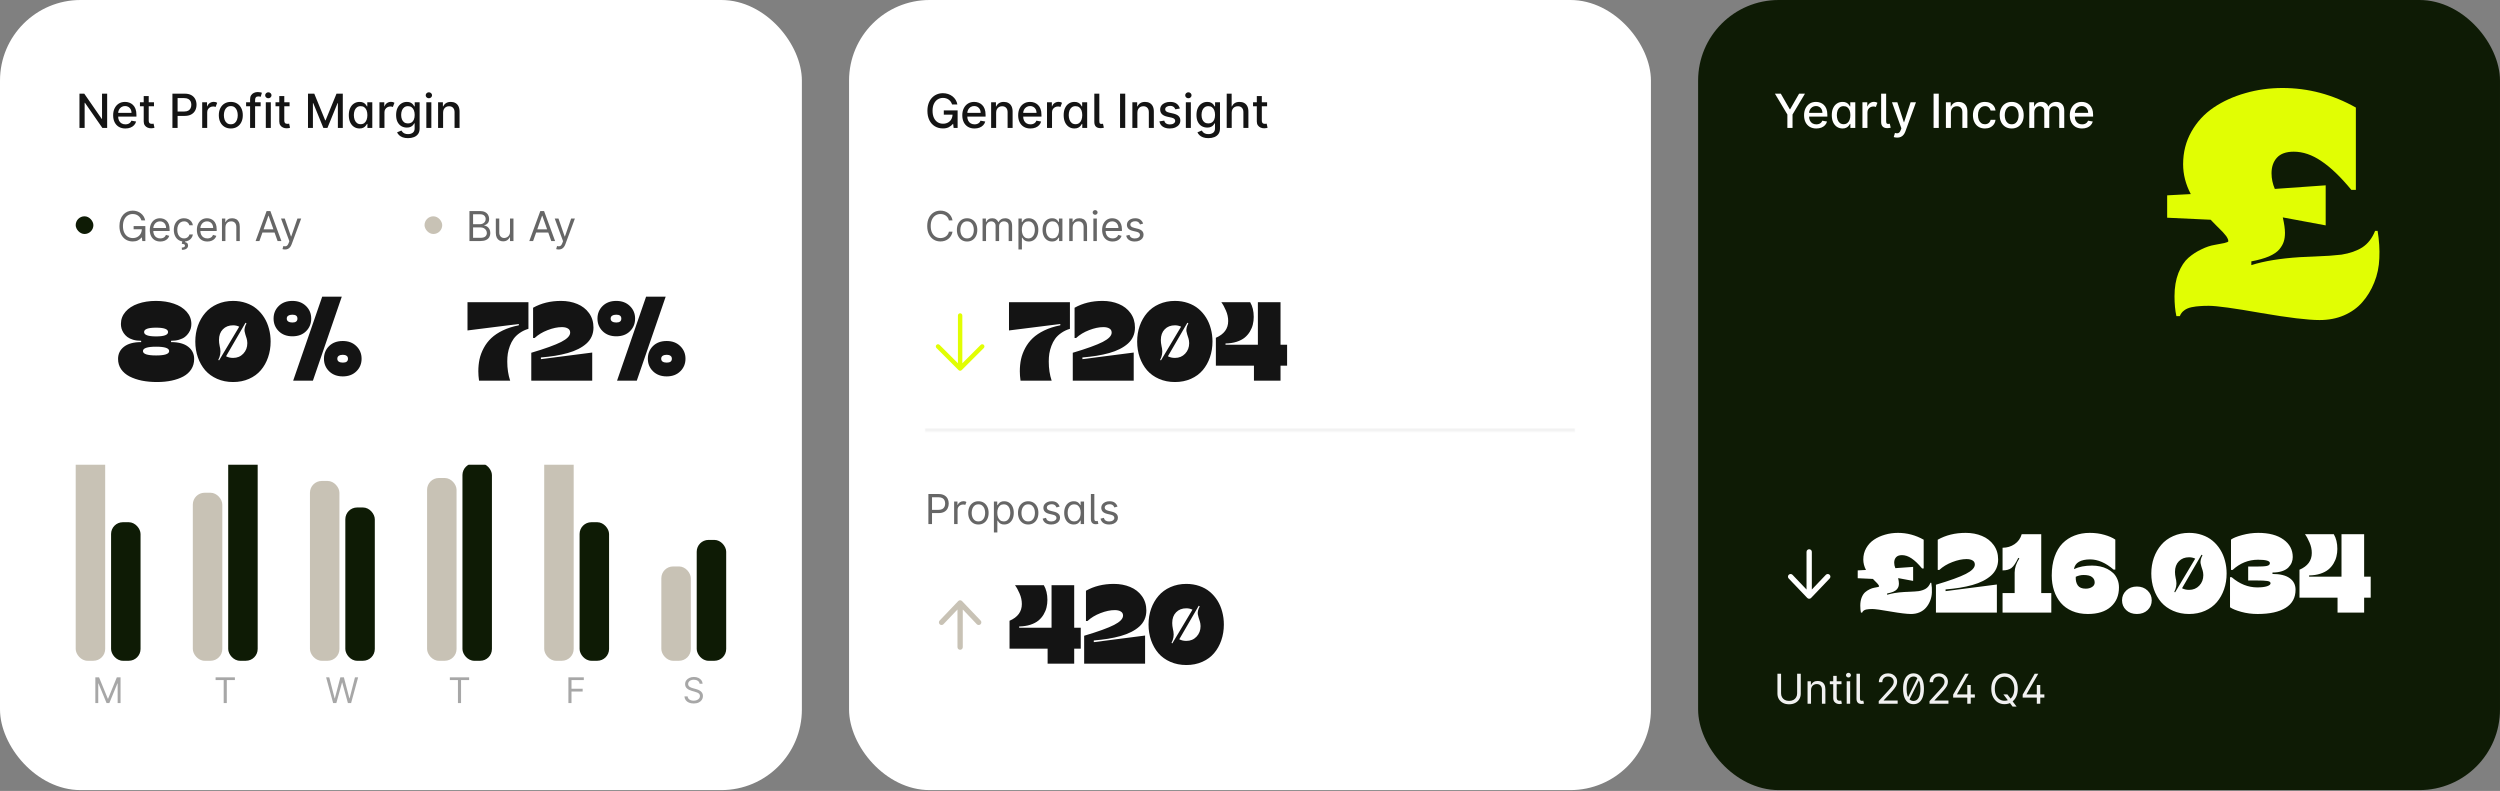 <svg width="1100" height="348" viewBox="0 0 1100 348" fill="none" xmlns="http://www.w3.org/2000/svg">
<rect x="0" y="0" width="1100" height="348" fill="#808080" stroke="none"/>
<g clip-path="url(#clip0_870_3229)">
<g clip-path="url(#clip1_870_3229)">
<rect width="352.83" height="347.642" rx="35.462" fill="white"/>
<path d="M47.148 41.21V56.305H45.055L37.382 45.234H37.242V56.305H34.965V41.21H37.073L44.753 52.295H44.893V41.21H47.148ZM55.172 56.533C54.057 56.533 53.096 56.295 52.291 55.818C51.49 55.337 50.871 54.661 50.433 53.791C50.001 52.917 49.785 51.892 49.785 50.718C49.785 49.558 50.001 48.536 50.433 47.652C50.871 46.767 51.48 46.077 52.261 45.581C53.047 45.085 53.966 44.837 55.018 44.837C55.656 44.837 56.276 44.942 56.875 45.153C57.474 45.365 58.012 45.696 58.489 46.148C58.966 46.6 59.342 47.188 59.617 47.91C59.892 48.627 60.029 49.499 60.029 50.526V51.308H51.03V49.657H57.87C57.87 49.077 57.752 48.563 57.516 48.116C57.28 47.664 56.949 47.308 56.521 47.048C56.099 46.787 55.602 46.657 55.032 46.657C54.413 46.657 53.873 46.809 53.411 47.114C52.954 47.414 52.6 47.807 52.35 48.293C52.104 48.775 51.981 49.298 51.981 49.863V51.153C51.981 51.91 52.114 52.553 52.379 53.084C52.649 53.614 53.025 54.02 53.507 54.3C53.988 54.575 54.551 54.713 55.194 54.713C55.612 54.713 55.993 54.654 56.337 54.536C56.681 54.413 56.978 54.231 57.229 53.99C57.479 53.75 57.671 53.452 57.804 53.099L59.889 53.474C59.722 54.089 59.423 54.627 58.99 55.089C58.563 55.545 58.025 55.902 57.376 56.157C56.733 56.408 55.998 56.533 55.172 56.533ZM67.759 44.984V46.753H61.575V44.984H67.759ZM63.234 42.272H65.437V52.981C65.437 53.408 65.501 53.73 65.629 53.946C65.757 54.157 65.921 54.302 66.123 54.381C66.329 54.455 66.553 54.492 66.793 54.492C66.97 54.492 67.125 54.479 67.258 54.455C67.391 54.43 67.494 54.41 67.567 54.396L67.965 56.216C67.838 56.265 67.656 56.315 67.42 56.364C67.184 56.418 66.889 56.447 66.536 56.452C65.956 56.462 65.415 56.359 64.914 56.142C64.413 55.926 64.008 55.592 63.698 55.14C63.389 54.688 63.234 54.121 63.234 53.438V42.272ZM75.866 56.305V41.21H81.247C82.421 41.21 83.394 41.424 84.165 41.852C84.937 42.279 85.514 42.864 85.897 43.606C86.281 44.343 86.472 45.173 86.472 46.097C86.472 47.026 86.278 47.861 85.89 48.603C85.507 49.34 84.927 49.925 84.15 50.357C83.379 50.784 82.409 50.998 81.239 50.998H77.539V49.067H81.033C81.775 49.067 82.377 48.939 82.839 48.684C83.3 48.423 83.639 48.07 83.856 47.623C84.072 47.175 84.18 46.667 84.18 46.097C84.18 45.527 84.072 45.021 83.856 44.579C83.639 44.136 83.298 43.79 82.831 43.539C82.369 43.289 81.76 43.163 81.003 43.163H78.144V56.305H75.866ZM88.965 56.305V44.984H91.095V46.782H91.213C91.419 46.173 91.783 45.694 92.304 45.345C92.825 44.991 93.419 44.814 94.088 44.814C94.397 44.814 94.675 44.851 94.92 44.925C95.166 44.999 95.382 45.099 95.569 45.227L94.861 47.07C94.729 47.006 94.579 46.954 94.412 46.915C94.245 46.871 94.053 46.849 93.837 46.849C93.326 46.849 92.869 46.959 92.466 47.18C92.068 47.397 91.751 47.696 91.515 48.08C91.284 48.463 91.169 48.9 91.169 49.391V56.305H88.965ZM101.557 56.533C100.496 56.533 99.57 56.29 98.779 55.803C97.988 55.317 97.373 54.636 96.936 53.762C96.499 52.887 96.28 51.865 96.28 50.696C96.28 49.522 96.499 48.495 96.936 47.615C97.373 46.736 97.988 46.053 98.779 45.566C99.57 45.08 100.496 44.837 101.557 44.837C102.619 44.837 103.545 45.08 104.336 45.566C105.127 46.053 105.741 46.736 106.178 47.615C106.616 48.495 106.834 49.522 106.834 50.696C106.834 51.865 106.616 52.887 106.178 53.762C105.741 54.636 105.127 55.317 104.336 55.803C103.545 56.29 102.619 56.533 101.557 56.533ZM101.565 54.683C102.253 54.683 102.823 54.501 103.275 54.138C103.727 53.774 104.061 53.29 104.277 52.686C104.498 52.081 104.609 51.416 104.609 50.688C104.609 49.966 104.498 49.303 104.277 48.699C104.061 48.089 103.727 47.6 103.275 47.232C102.823 46.863 102.253 46.679 101.565 46.679C100.872 46.679 100.297 46.863 99.84 47.232C99.388 47.6 99.051 48.089 98.83 48.699C98.614 49.303 98.506 49.966 98.506 50.688C98.506 51.416 98.614 52.081 98.83 52.686C99.051 53.29 99.388 53.774 99.84 54.138C100.297 54.501 100.872 54.683 101.565 54.683ZM114.682 44.984V46.753H108.285V44.984H114.682ZM110.039 56.305V43.672C110.039 42.965 110.193 42.377 110.503 41.91C110.813 41.439 111.223 41.087 111.734 40.857C112.245 40.621 112.8 40.503 113.4 40.503C113.842 40.503 114.22 40.54 114.535 40.613C114.849 40.682 115.082 40.746 115.235 40.805L114.719 42.589C114.616 42.559 114.483 42.525 114.321 42.485C114.159 42.441 113.962 42.419 113.731 42.419C113.196 42.419 112.812 42.552 112.581 42.817C112.355 43.082 112.242 43.466 112.242 43.967V56.305H110.039ZM116.956 56.305V44.984H119.159V56.305H116.956ZM118.069 43.237C117.685 43.237 117.356 43.109 117.081 42.854C116.811 42.593 116.676 42.284 116.676 41.925C116.676 41.562 116.811 41.252 117.081 40.997C117.356 40.736 117.685 40.606 118.069 40.606C118.452 40.606 118.779 40.736 119.049 40.997C119.324 41.252 119.462 41.562 119.462 41.925C119.462 42.284 119.324 42.593 119.049 42.854C118.779 43.109 118.452 43.237 118.069 43.237ZM127.409 44.984V46.753H121.225V44.984H127.409ZM122.883 42.272H125.087V52.981C125.087 53.408 125.151 53.73 125.279 53.946C125.406 54.157 125.571 54.302 125.772 54.381C125.979 54.455 126.202 54.492 126.443 54.492C126.62 54.492 126.775 54.479 126.907 54.455C127.04 54.43 127.143 54.41 127.217 54.396L127.615 56.216C127.487 56.265 127.305 56.315 127.07 56.364C126.834 56.418 126.539 56.447 126.185 56.452C125.605 56.462 125.065 56.359 124.564 56.142C124.062 55.926 123.657 55.592 123.348 55.14C123.038 54.688 122.883 54.121 122.883 53.438V42.272ZM135.516 41.21H138.28L143.085 52.944H143.262L148.067 41.21H150.831V56.305H148.664V45.382H148.524L144.073 56.283H142.274L137.823 45.375H137.683V56.305H135.516V41.21ZM158.203 56.526C157.29 56.526 156.474 56.292 155.757 55.826C155.044 55.354 154.484 54.683 154.076 53.813C153.673 52.939 153.472 51.89 153.472 50.666C153.472 49.443 153.676 48.396 154.083 47.527C154.496 46.657 155.061 45.991 155.779 45.529C156.496 45.068 157.309 44.837 158.218 44.837C158.921 44.837 159.486 44.955 159.913 45.19C160.346 45.421 160.68 45.691 160.916 46.001C161.156 46.311 161.343 46.583 161.476 46.819H161.609V44.984H163.812V56.305H161.66V54.543H161.476C161.343 54.784 161.152 55.059 160.901 55.369C160.655 55.678 160.316 55.949 159.884 56.179C159.451 56.41 158.891 56.526 158.203 56.526ZM158.69 54.646C159.324 54.646 159.859 54.479 160.297 54.145C160.739 53.806 161.073 53.337 161.299 52.737C161.53 52.138 161.645 51.44 161.645 50.644C161.645 49.858 161.532 49.17 161.306 48.581C161.08 47.991 160.749 47.532 160.311 47.202C159.874 46.873 159.334 46.709 158.69 46.709C158.027 46.709 157.474 46.881 157.032 47.224C156.589 47.568 156.255 48.038 156.029 48.632C155.808 49.227 155.698 49.898 155.698 50.644C155.698 51.401 155.811 52.081 156.037 52.686C156.263 53.29 156.597 53.769 157.039 54.123C157.486 54.472 158.036 54.646 158.69 54.646ZM166.958 56.305V44.984H169.088V46.782H169.205C169.412 46.173 169.775 45.694 170.296 45.345C170.817 44.991 171.412 44.814 172.08 44.814C172.389 44.814 172.667 44.851 172.913 44.925C173.158 44.999 173.375 45.099 173.561 45.227L172.854 47.07C172.721 47.006 172.571 46.954 172.404 46.915C172.237 46.871 172.045 46.849 171.829 46.849C171.318 46.849 170.861 46.959 170.458 47.18C170.06 47.397 169.743 47.696 169.508 48.08C169.277 48.463 169.161 48.9 169.161 49.391V56.305H166.958ZM179.528 60.786C178.628 60.786 177.854 60.668 177.206 60.432C176.562 60.196 176.036 59.884 175.629 59.496C175.221 59.108 174.916 58.683 174.715 58.221L176.609 57.44C176.742 57.656 176.918 57.884 177.14 58.125C177.366 58.371 177.67 58.58 178.053 58.752C178.442 58.924 178.94 59.01 179.55 59.01C180.385 59.01 181.075 58.806 181.621 58.398C182.166 57.995 182.439 57.351 182.439 56.467V54.241H182.299C182.166 54.482 181.974 54.75 181.724 55.044C181.478 55.339 181.139 55.595 180.707 55.811C180.274 56.027 179.712 56.135 179.019 56.135C178.125 56.135 177.319 55.926 176.602 55.509C175.889 55.086 175.324 54.465 174.906 53.644C174.494 52.819 174.287 51.804 174.287 50.6C174.287 49.396 174.491 48.364 174.899 47.505C175.312 46.645 175.877 45.986 176.594 45.529C177.312 45.068 178.125 44.837 179.034 44.837C179.736 44.837 180.304 44.955 180.736 45.19C181.169 45.421 181.505 45.691 181.746 46.001C181.992 46.311 182.181 46.583 182.313 46.819H182.476V44.984H184.635V56.555C184.635 57.528 184.409 58.327 183.957 58.951C183.505 59.575 182.893 60.036 182.122 60.336C181.355 60.636 180.491 60.786 179.528 60.786ZM179.505 54.307C180.139 54.307 180.675 54.16 181.112 53.865C181.554 53.565 181.888 53.138 182.114 52.583C182.345 52.023 182.461 51.352 182.461 50.571C182.461 49.809 182.348 49.138 182.122 48.559C181.896 47.979 181.564 47.527 181.127 47.202C180.69 46.873 180.149 46.709 179.505 46.709C178.842 46.709 178.289 46.881 177.847 47.224C177.405 47.563 177.071 48.025 176.845 48.61C176.624 49.195 176.513 49.848 176.513 50.571C176.513 51.312 176.626 51.964 176.852 52.524C177.078 53.084 177.412 53.521 177.854 53.836C178.302 54.15 178.852 54.307 179.505 54.307ZM187.591 56.305V44.984H189.794V56.305H187.591ZM188.704 43.237C188.32 43.237 187.991 43.109 187.716 42.854C187.446 42.593 187.311 42.284 187.311 41.925C187.311 41.562 187.446 41.252 187.716 40.997C187.991 40.736 188.32 40.606 188.704 40.606C189.087 40.606 189.414 40.736 189.684 40.997C189.959 41.252 190.097 41.562 190.097 41.925C190.097 42.284 189.959 42.593 189.684 42.854C189.414 43.109 189.087 43.237 188.704 43.237ZM194.963 49.583V56.305H192.759V44.984H194.874V46.827H195.014C195.275 46.227 195.683 45.745 196.238 45.382C196.798 45.018 197.503 44.837 198.353 44.837C199.124 44.837 199.8 44.999 200.38 45.323C200.96 45.642 201.409 46.119 201.729 46.753C202.048 47.387 202.208 48.17 202.208 49.104V56.305H200.004V49.369C200.004 48.549 199.79 47.907 199.363 47.446C198.935 46.979 198.348 46.745 197.601 46.745C197.09 46.745 196.636 46.856 196.238 47.077C195.845 47.298 195.533 47.623 195.302 48.05C195.076 48.472 194.963 48.983 194.963 49.583Z" fill="#141414"/>
<g clip-path="url(#clip2_870_3229)">
<g clip-path="url(#clip3_870_3229)">
<rect x="33.307" y="95.172" width="7.786" height="7.785" rx="3.892" fill="#0E1B05"/>
</g>
<path d="M58.434 106.243C57.264 106.243 56.237 105.968 55.351 105.418C54.47 104.867 53.782 104.085 53.287 103.07C52.797 102.056 52.552 100.852 52.552 99.459C52.552 98.414 52.696 97.475 52.984 96.641C53.272 95.802 53.676 95.088 54.197 94.499C54.721 93.91 55.338 93.459 56.047 93.145C56.761 92.831 57.539 92.674 58.382 92.674C59.079 92.674 59.732 92.78 60.343 92.99C60.953 93.197 61.501 93.491 61.987 93.874C62.477 94.252 62.883 94.706 63.206 95.235C63.533 95.759 63.756 96.342 63.877 96.982H62.226C62.092 96.548 61.907 96.159 61.671 95.815C61.435 95.467 61.151 95.17 60.82 94.925C60.489 94.68 60.119 94.493 59.711 94.364C59.302 94.235 58.859 94.171 58.382 94.171C57.6 94.171 56.884 94.373 56.235 94.777C55.585 95.181 55.067 95.776 54.68 96.563C54.293 97.35 54.1 98.315 54.1 99.459C54.1 100.602 54.291 101.568 54.674 102.354C55.056 103.141 55.575 103.737 56.228 104.141C56.882 104.545 57.617 104.747 58.434 104.747C59.22 104.747 59.91 104.575 60.504 104.231C61.101 103.883 61.568 103.406 61.903 102.799C62.239 102.189 62.406 101.492 62.406 100.71L62.613 100.878H58.795V99.459H63.954V106.062H62.613L62.419 104.45H62.355C61.852 105.026 61.291 105.469 60.672 105.779C60.052 106.088 59.306 106.243 58.434 106.243ZM70.529 106.269C69.574 106.269 68.751 106.058 68.059 105.637C67.371 105.211 66.84 104.618 66.466 103.857C66.096 103.092 65.911 102.202 65.911 101.187C65.911 100.172 66.096 99.278 66.466 98.504C66.84 97.726 67.36 97.12 68.027 96.686C68.697 96.247 69.48 96.028 70.374 96.028C70.89 96.028 71.399 96.114 71.902 96.286C72.405 96.458 72.863 96.737 73.276 97.124C73.689 97.507 74.018 98.014 74.263 98.646C74.508 99.278 74.63 100.056 74.63 100.981V101.626H66.995V100.31H73.083C73.083 99.751 72.971 99.252 72.747 98.814C72.528 98.375 72.214 98.029 71.806 97.775C71.401 97.522 70.924 97.395 70.374 97.395C69.768 97.395 69.243 97.546 68.8 97.847C68.362 98.143 68.024 98.53 67.788 99.007C67.552 99.484 67.433 99.996 67.433 100.542V101.419C67.433 102.167 67.562 102.801 67.82 103.322C68.082 103.838 68.446 104.231 68.91 104.502C69.374 104.768 69.914 104.902 70.529 104.902C70.929 104.902 71.29 104.846 71.612 104.734C71.939 104.618 72.221 104.446 72.457 104.218C72.694 103.986 72.876 103.698 73.005 103.354L74.476 103.767C74.321 104.265 74.061 104.704 73.695 105.082C73.33 105.456 72.878 105.749 72.341 105.959C71.803 106.166 71.2 106.269 70.529 106.269ZM80.97 106.269C80.041 106.269 79.241 106.05 78.571 105.611C77.9 105.173 77.384 104.568 77.023 103.799C76.662 103.029 76.481 102.15 76.481 101.161C76.481 100.155 76.666 99.267 77.036 98.498C77.41 97.724 77.93 97.12 78.597 96.686C79.267 96.247 80.05 96.028 80.944 96.028C81.64 96.028 82.268 96.157 82.827 96.415C83.386 96.673 83.844 97.034 84.201 97.498C84.558 97.963 84.779 98.504 84.865 99.123H83.343C83.227 98.672 82.969 98.272 82.569 97.924C82.174 97.571 81.64 97.395 80.97 97.395C80.376 97.395 79.856 97.55 79.409 97.859C78.966 98.165 78.62 98.597 78.371 99.156C78.126 99.71 78.003 100.362 78.003 101.11C78.003 101.875 78.124 102.541 78.364 103.109C78.609 103.676 78.953 104.117 79.396 104.431C79.843 104.745 80.368 104.902 80.97 104.902C81.365 104.902 81.724 104.833 82.047 104.695C82.369 104.558 82.642 104.36 82.866 104.102C83.089 103.844 83.248 103.534 83.343 103.173H84.865C84.779 103.758 84.566 104.285 84.226 104.753C83.891 105.218 83.446 105.587 82.891 105.863C82.341 106.133 81.701 106.269 80.97 106.269ZM80.247 106.011H81.511L81.408 106.527C81.744 106.578 82.051 106.718 82.33 106.946C82.61 107.178 82.75 107.546 82.75 108.049C82.75 108.603 82.52 109.055 82.06 109.403C81.604 109.756 80.931 109.932 80.041 109.932L79.989 108.926C80.389 108.926 80.72 108.861 80.983 108.732C81.249 108.608 81.382 108.397 81.382 108.1C81.382 107.804 81.273 107.602 81.053 107.494C80.834 107.387 80.48 107.314 79.989 107.275L80.247 106.011ZM91.243 106.269C90.288 106.269 89.465 106.058 88.773 105.637C88.085 105.211 87.554 104.618 87.18 103.857C86.81 103.092 86.626 102.202 86.626 101.187C86.626 100.172 86.81 99.278 87.18 98.504C87.554 97.726 88.074 97.12 88.741 96.686C89.411 96.247 90.194 96.028 91.088 96.028C91.604 96.028 92.114 96.114 92.617 96.286C93.12 96.458 93.578 96.737 93.99 97.124C94.403 97.507 94.732 98.014 94.977 98.646C95.222 99.278 95.344 100.056 95.344 100.981V101.626H87.709V100.31H93.797C93.797 99.751 93.685 99.252 93.461 98.814C93.242 98.375 92.928 98.029 92.52 97.775C92.116 97.522 91.638 97.395 91.088 97.395C90.482 97.395 89.957 97.546 89.515 97.847C89.076 98.143 88.739 98.53 88.502 99.007C88.266 99.484 88.147 99.996 88.147 100.542V101.419C88.147 102.167 88.276 102.801 88.534 103.322C88.797 103.838 89.16 104.231 89.624 104.502C90.089 104.768 90.628 104.902 91.243 104.902C91.643 104.902 92.004 104.846 92.326 104.734C92.653 104.618 92.935 104.446 93.171 104.218C93.408 103.986 93.59 103.698 93.719 103.354L95.19 103.767C95.035 104.265 94.775 104.704 94.409 105.082C94.044 105.456 93.593 105.749 93.055 105.959C92.518 106.166 91.914 106.269 91.243 106.269ZM99.182 100.104V106.062H97.66V96.157H99.13V97.705H99.259C99.491 97.202 99.844 96.797 100.317 96.492C100.79 96.183 101.4 96.028 102.148 96.028C102.819 96.028 103.406 96.165 103.909 96.441C104.412 96.712 104.803 97.124 105.082 97.679C105.362 98.229 105.502 98.926 105.502 99.768V106.062H103.98V99.871C103.98 99.093 103.778 98.487 103.374 98.053C102.969 97.614 102.415 97.395 101.71 97.395C101.224 97.395 100.79 97.5 100.407 97.711C100.029 97.922 99.73 98.229 99.511 98.633C99.291 99.037 99.182 99.528 99.182 100.104ZM114.138 106.062H112.462L117.311 92.855H118.962L123.812 106.062H122.135L118.188 94.944H118.085L114.138 106.062ZM114.758 100.903H121.516V102.322H114.758V100.903ZM125.402 109.777C125.144 109.777 124.914 109.756 124.712 109.713C124.51 109.674 124.37 109.635 124.292 109.597L124.679 108.255C125.049 108.35 125.376 108.384 125.66 108.358C125.943 108.333 126.195 108.206 126.414 107.978C126.638 107.754 126.842 107.391 127.027 106.888L127.311 106.114L123.648 96.157H125.298L128.033 104.05H128.136L130.87 96.157H132.521L128.317 107.507C128.127 108.019 127.893 108.442 127.614 108.778C127.334 109.117 127.01 109.369 126.64 109.532C126.274 109.695 125.862 109.777 125.402 109.777Z" fill="#666666"/>
<g clip-path="url(#clip4_870_3229)">
<path d="M69.061 168.094C66.702 168.094 64.504 167.893 62.466 167.492C60.444 167.075 58.639 166.465 57.051 165.663C55.462 164.845 54.211 163.778 53.296 162.462C52.397 161.146 51.948 159.638 51.948 157.937C51.948 155.707 52.815 153.918 54.548 152.57C56.297 151.206 58.816 150.524 62.105 150.524V149.946C60.805 149.946 59.626 149.794 58.567 149.489C57.524 149.168 56.674 148.759 56.016 148.261C55.358 147.748 54.812 147.162 54.379 146.504C53.946 145.83 53.641 145.173 53.465 144.531C53.288 143.873 53.2 143.215 53.2 142.557C53.2 140.519 53.874 138.722 55.221 137.166C56.569 135.609 58.407 134.43 60.733 133.628C63.06 132.809 65.691 132.4 68.628 132.4C71.564 132.4 74.204 132.809 76.546 133.628C78.889 134.43 80.75 135.609 82.13 137.166C83.51 138.722 84.2 140.519 84.2 142.557C84.2 143.215 84.112 143.873 83.935 144.531C83.759 145.173 83.446 145.83 82.997 146.504C82.563 147.162 82.018 147.748 81.36 148.261C80.702 148.759 79.844 149.168 78.785 149.489C77.742 149.794 76.57 149.946 75.271 149.946V150.524C78.56 150.524 81.071 151.206 82.804 152.57C84.553 153.918 85.428 155.707 85.428 157.937C85.428 159.638 85.01 161.146 84.176 162.462C83.342 163.762 82.178 164.821 80.686 165.639C79.194 166.441 77.469 167.051 75.511 167.468C73.554 167.885 71.404 168.094 69.061 168.094ZM63.405 146.095C63.405 147.379 65.162 148.021 68.676 148.021C72.19 148.021 73.947 147.379 73.947 146.095C73.947 144.812 72.19 144.17 68.676 144.17C65.162 144.17 63.405 144.812 63.405 146.095ZM68.676 156.397C72.511 156.397 74.428 155.755 74.428 154.471C74.428 153.187 72.511 152.546 68.676 152.546C64.825 152.546 62.899 153.187 62.899 154.471C62.899 155.755 64.825 156.397 68.676 156.397ZM109.568 166.698C107.466 167.629 105.132 168.094 102.564 168.094C99.997 168.094 97.654 167.629 95.536 166.698C93.418 165.767 91.661 164.5 90.265 162.895C88.885 161.274 87.818 159.389 87.064 157.239C86.31 155.073 85.933 152.754 85.933 150.283C85.933 147.828 86.31 145.518 87.064 143.351C87.834 141.185 88.918 139.292 90.314 137.671C91.71 136.035 93.458 134.751 95.56 133.82C97.678 132.874 100.013 132.4 102.564 132.4C104.602 132.4 106.504 132.705 108.269 133.315C110.05 133.925 111.59 134.775 112.89 135.866C114.206 136.957 115.329 138.249 116.259 139.741C117.19 141.233 117.888 142.878 118.353 144.675C118.835 146.456 119.075 148.326 119.075 150.283C119.075 152.754 118.698 155.073 117.944 157.239C117.206 159.389 116.147 161.274 114.767 162.895C113.403 164.5 111.67 165.767 109.568 166.698ZM102.564 157.48C104.378 157.48 105.87 156.862 107.041 155.626C108.229 154.375 108.822 152.826 108.822 150.981C108.822 150.612 108.79 150.235 108.726 149.85C108.662 149.449 108.59 149.128 108.509 148.887C108.445 148.646 108.341 148.326 108.196 147.924C108.068 147.523 107.98 147.242 107.932 147.082C107.771 146.553 107.659 146.079 107.595 145.662C107.547 145.245 107.587 144.739 107.715 144.146C107.843 143.552 108.092 142.934 108.461 142.292L108.028 142.004L99.46 156.758C100.358 157.239 101.393 157.48 102.564 157.48ZM96.042 158.37L96.403 158.563L105.26 143.736C104.426 143.335 103.527 143.135 102.564 143.135C100.703 143.135 99.203 143.72 98.064 144.892C96.924 146.047 96.355 147.62 96.355 149.609C96.355 150.042 96.379 150.468 96.427 150.885C96.475 151.286 96.555 151.767 96.668 152.329C96.796 152.891 96.868 153.244 96.884 153.388C97.173 155.057 96.892 156.717 96.042 158.37ZM137.68 167.492H128.992L141.772 130.523H150.389L137.68 167.492ZM128.655 147.973C126.184 147.973 124.186 147.226 122.662 145.734C121.137 144.226 120.375 142.373 120.375 140.174C120.375 137.976 121.129 136.131 122.638 134.639C124.162 133.146 126.168 132.4 128.655 132.4C131.11 132.4 133.099 133.146 134.624 134.639C136.164 136.131 136.934 137.976 136.934 140.174C136.934 142.389 136.18 144.242 134.672 145.734C133.18 147.226 131.174 147.973 128.655 147.973ZM128.655 141.907C130.131 141.907 130.869 141.33 130.869 140.174C130.869 139.035 130.131 138.465 128.655 138.465C127.917 138.465 127.315 138.61 126.85 138.899C126.4 139.171 126.176 139.597 126.176 140.174C126.176 140.752 126.4 141.185 126.85 141.474C127.315 141.763 127.917 141.907 128.655 141.907ZM150.822 165.615C148.367 165.615 146.369 164.869 144.829 163.376C143.304 161.884 142.542 160.039 142.542 157.841C142.542 155.626 143.288 153.773 144.781 152.281C146.289 150.789 148.303 150.042 150.822 150.042C153.293 150.042 155.291 150.797 156.815 152.305C158.339 153.797 159.101 155.642 159.101 157.841C159.101 160.039 158.339 161.884 156.815 163.376C155.307 164.869 153.309 165.615 150.822 165.615ZM150.87 159.55C152.362 159.55 153.108 158.98 153.108 157.841C153.108 157.247 152.9 156.814 152.483 156.541C152.081 156.252 151.544 156.108 150.87 156.108C150.132 156.108 149.538 156.252 149.089 156.541C148.64 156.83 148.415 157.263 148.415 157.841C148.415 158.418 148.64 158.852 149.089 159.14C149.538 159.413 150.132 159.55 150.87 159.55Z" fill="#141414"/>
</g>
</g>
<g clip-path="url(#clip5_870_3229)">
<g clip-path="url(#clip6_870_3229)">
<rect x="186.793" y="95.172" width="7.786" height="7.785" rx="3.892" fill="#C8C2B5"/>
</g>
<path d="M206.554 106.062V92.855H211.172C212.092 92.855 212.851 93.014 213.448 93.332C214.046 93.646 214.491 94.07 214.783 94.603C215.076 95.131 215.222 95.718 215.222 96.363C215.222 96.931 215.121 97.399 214.919 97.769C214.721 98.139 214.459 98.431 214.132 98.646C213.81 98.861 213.459 99.02 213.081 99.123V99.252C213.485 99.278 213.891 99.42 214.3 99.678C214.708 99.936 215.05 100.306 215.325 100.787C215.6 101.269 215.738 101.858 215.738 102.554C215.738 103.216 215.587 103.812 215.286 104.341C214.985 104.869 214.51 105.289 213.861 105.598C213.212 105.908 212.367 106.062 211.327 106.062H206.554ZM208.154 104.644H211.327C212.371 104.644 213.113 104.442 213.552 104.038C213.994 103.629 214.216 103.135 214.216 102.554C214.216 102.107 214.102 101.694 213.874 101.316C213.646 100.933 213.322 100.628 212.9 100.4C212.479 100.168 211.98 100.052 211.404 100.052H208.154V104.644ZM208.154 98.659H211.12C211.602 98.659 212.036 98.564 212.423 98.375C212.814 98.186 213.124 97.92 213.352 97.576C213.584 97.232 213.7 96.828 213.7 96.363C213.7 95.783 213.498 95.29 213.094 94.886C212.69 94.478 212.049 94.274 211.172 94.274H208.154V98.659ZM224.402 102.013V96.157H225.924V106.062H224.402V104.386H224.299C224.067 104.889 223.706 105.317 223.215 105.669C222.725 106.017 222.106 106.191 221.358 106.191C220.739 106.191 220.189 106.056 219.707 105.785C219.226 105.51 218.847 105.097 218.572 104.547C218.297 103.992 218.159 103.294 218.159 102.451V96.157H219.681V102.348C219.681 103.07 219.883 103.646 220.288 104.076C220.696 104.506 221.216 104.721 221.848 104.721C222.227 104.721 222.611 104.624 223.003 104.431C223.398 104.237 223.729 103.941 223.996 103.541C224.267 103.141 224.402 102.632 224.402 102.013ZM234.567 106.062H232.891L237.74 92.855H239.391L244.241 106.062H242.564L238.617 94.944H238.514L234.567 106.062ZM235.186 100.903H241.945V102.322H235.186V100.903ZM245.83 109.777C245.572 109.777 245.342 109.756 245.14 109.713C244.938 109.674 244.799 109.635 244.721 109.597L245.108 108.255C245.478 108.35 245.805 108.384 246.088 108.358C246.372 108.333 246.624 108.206 246.843 107.978C247.066 107.754 247.271 107.391 247.456 106.888L247.739 106.114L244.076 96.157H245.727L248.462 104.05H248.565L251.299 96.157H252.95L248.745 107.507C248.556 108.019 248.322 108.442 248.042 108.778C247.763 109.117 247.438 109.369 247.069 109.532C246.703 109.695 246.29 109.777 245.83 109.777Z" fill="#666666"/>
<path d="M224.473 167.492H210.778C210.569 166 210.465 164.636 210.465 163.401C210.465 161.507 210.641 159.726 210.994 158.057C211.363 156.389 211.981 154.744 212.848 153.123C213.714 151.503 214.813 150.059 216.145 148.791C217.477 147.523 219.17 146.392 221.223 145.397C223.293 144.402 225.644 143.648 228.276 143.135V142.557L205.699 145.397V132.978H232.512V144.675C231.084 145.108 229.808 145.718 228.685 146.504C227.578 147.275 226.687 148.125 226.013 149.056C225.339 149.986 224.786 151.037 224.352 152.209C223.919 153.364 223.614 154.495 223.438 155.602C223.277 156.693 223.197 157.849 223.197 159.068C223.197 162.165 223.622 164.973 224.473 167.492ZM260.576 167.492H233.763V155.217C239.909 153.388 244.297 151.799 246.929 150.452C249.56 149.104 250.876 147.732 250.876 146.336C250.876 145.518 250.539 144.916 249.865 144.531C249.207 144.13 248.325 143.929 247.218 143.929C245.324 143.929 243.238 144.37 240.96 145.253C238.697 146.119 236.788 147.275 235.231 148.719H234.557V135.409C238.12 133.403 242.211 132.4 246.832 132.4C249.48 132.4 251.871 132.849 254.005 133.748C256.155 134.631 257.88 135.97 259.18 137.767C260.479 139.565 261.129 141.683 261.129 144.122C261.129 145.55 260.864 146.857 260.335 148.045C259.805 149.232 259.035 150.275 258.024 151.174C257.013 152.072 255.826 152.867 254.462 153.556C253.114 154.246 251.558 154.84 249.793 155.338C248.028 155.819 246.183 156.22 244.257 156.541C242.348 156.846 240.262 157.095 237.999 157.287V158.033L260.576 155.121V167.492ZM280.192 167.492H271.503L284.283 130.523H292.9L280.192 167.492ZM271.166 147.973C268.695 147.973 266.697 147.226 265.173 145.734C263.648 144.226 262.886 142.373 262.886 140.174C262.886 137.976 263.64 136.131 265.149 134.639C266.673 133.146 268.679 132.4 271.166 132.4C273.621 132.4 275.61 133.146 277.135 134.639C278.675 136.131 279.445 137.976 279.445 140.174C279.445 142.389 278.691 144.242 277.183 145.734C275.691 147.226 273.685 147.973 271.166 147.973ZM271.166 141.907C272.642 141.907 273.38 141.33 273.38 140.174C273.38 139.035 272.642 138.465 271.166 138.465C270.428 138.465 269.826 138.61 269.361 138.899C268.911 139.171 268.687 139.597 268.687 140.174C268.687 140.752 268.911 141.185 269.361 141.474C269.826 141.763 270.428 141.907 271.166 141.907ZM293.333 165.615C290.878 165.615 288.88 164.869 287.34 163.376C285.816 161.884 285.053 160.039 285.053 157.841C285.053 155.626 285.799 153.773 287.292 152.281C288.8 150.789 290.814 150.042 293.333 150.042C295.804 150.042 297.802 150.797 299.326 152.305C300.85 153.797 301.613 155.642 301.613 157.841C301.613 160.039 300.85 161.884 299.326 163.376C297.818 164.869 295.82 165.615 293.333 165.615ZM293.381 159.55C294.873 159.55 295.619 158.98 295.619 157.841C295.619 157.247 295.411 156.814 294.994 156.541C294.593 156.252 294.055 156.108 293.381 156.108C292.643 156.108 292.049 156.252 291.6 156.541C291.151 156.83 290.926 157.263 290.926 157.841C290.926 158.418 291.151 158.852 291.6 159.14C292.049 159.413 292.643 159.55 293.381 159.55Z" fill="#141414"/>
</g>
<g clip-path="url(#clip7_870_3229)">
<rect x="33.307" y="197.344" width="12.972" height="93.396" rx="5.189" fill="#C8C2B5"/>
<rect x="48.873" y="229.773" width="12.972" height="60.967" rx="5.189" fill="#0E1B05"/>
<path d="M41.947 298.015H43.583L47.431 307.412H47.563L51.41 298.015H53.047V309.336H51.764V300.735H51.654L48.116 309.336H46.878L43.34 300.735H43.23V309.336H41.947V298.015Z" fill="#A7A7A7"/>
<rect x="84.842" y="216.805" width="12.972" height="73.939" rx="5.189" fill="#C8C2B5"/>
<rect x="100.408" y="197.344" width="12.972" height="93.396" rx="5.189" fill="#0E1B05"/>
<path d="M94.863 299.231V298.015H103.354V299.231H99.794V309.336H98.423V299.231H94.863Z" fill="#A7A7A7"/>
<rect x="136.379" y="211.617" width="12.972" height="79.127" rx="5.189" fill="#C8C2B5"/>
<rect x="151.945" y="223.289" width="12.972" height="67.453" rx="5.189" fill="#0E1B05"/>
<path d="M146.576 309.336L143.48 298.015H144.873L147.239 307.235H147.349L149.76 298.015H151.307L153.717 307.235H153.828L156.194 298.015H157.587L154.491 309.336H153.076L150.578 300.315H150.489L147.991 309.336H146.576Z" fill="#A7A7A7"/>
<rect x="187.914" y="210.32" width="12.972" height="80.424" rx="5.189" fill="#C8C2B5"/>
<rect x="203.48" y="203.836" width="12.972" height="86.91" rx="5.189" fill="#0E1B05"/>
<path d="M197.935 299.231V298.015H206.426V299.231H202.866V309.336H201.495V299.231H197.935Z" fill="#A7A7A7"/>
<rect x="239.451" y="197.344" width="12.972" height="93.396" rx="5.189" fill="#C8C2B5"/>
<rect x="255.018" y="229.773" width="12.972" height="60.967" rx="5.189" fill="#0E1B05"/>
<path d="M250.092 309.336V298.015H256.88V299.231H251.462V303.056H256.371V304.273H251.462V309.336H250.092Z" fill="#A7A7A7"/>
<rect x="290.986" y="249.234" width="12.972" height="41.509" rx="5.189" fill="#C8C2B5"/>
<rect x="306.553" y="237.562" width="12.972" height="53.184" rx="5.189" fill="#0E1B05"/>
<path d="M307.818 300.845C307.751 300.285 307.482 299.85 307.011 299.541C306.539 299.231 305.96 299.077 305.275 299.077C304.774 299.077 304.335 299.158 303.959 299.32C303.587 299.482 303.296 299.705 303.086 299.989C302.88 300.272 302.776 300.595 302.776 300.956C302.776 301.258 302.848 301.518 302.992 301.735C303.139 301.949 303.327 302.128 303.556 302.272C303.784 302.412 304.024 302.528 304.275 302.62C304.525 302.708 304.755 302.78 304.965 302.835L306.115 303.145C306.41 303.222 306.738 303.329 307.099 303.466C307.464 303.602 307.812 303.788 308.144 304.024C308.479 304.256 308.756 304.554 308.973 304.919C309.19 305.284 309.299 305.732 309.299 306.263C309.299 306.874 309.139 307.427 308.818 307.921C308.501 308.415 308.037 308.807 307.425 309.098C306.817 309.389 306.078 309.535 305.209 309.535C304.398 309.535 303.696 309.404 303.103 309.142C302.513 308.881 302.049 308.516 301.71 308.048C301.374 307.58 301.185 307.036 301.14 306.417H302.555C302.592 306.845 302.736 307.199 302.987 307.479C303.241 307.755 303.561 307.961 303.948 308.098C304.339 308.23 304.759 308.297 305.209 308.297C305.732 308.297 306.202 308.212 306.618 308.042C307.035 307.869 307.364 307.63 307.608 307.324C307.851 307.014 307.973 306.653 307.973 306.24C307.973 305.865 307.868 305.559 307.657 305.323C307.447 305.087 307.171 304.895 306.828 304.748C306.486 304.601 306.115 304.472 305.717 304.361L304.324 303.963C303.44 303.709 302.74 303.346 302.224 302.874C301.708 302.402 301.45 301.785 301.45 301.022C301.45 300.388 301.621 299.836 301.964 299.364C302.31 298.889 302.775 298.52 303.357 298.258C303.943 297.993 304.597 297.86 305.319 297.86C306.049 297.86 306.697 297.991 307.265 298.253C307.833 298.511 308.282 298.865 308.614 299.314C308.949 299.764 309.126 300.274 309.144 300.845H307.818Z" fill="#A7A7A7"/>
</g>
</g>
<g clip-path="url(#clip8_870_3229)">
<rect x="373.584" width="352.83" height="347.642" rx="35.462" fill="white"/>
<path d="M414.924 56.511C413.563 56.511 412.367 56.197 411.335 55.568C410.303 54.939 409.5 54.047 408.925 52.892C408.35 51.733 408.063 50.357 408.063 48.765C408.063 47.561 408.232 46.48 408.571 45.522C408.915 44.564 409.394 43.751 410.008 43.082C410.622 42.409 411.345 41.896 412.175 41.542C413.006 41.183 413.907 41.004 414.88 41.004C415.696 41.004 416.46 41.124 417.172 41.365C417.89 41.606 418.531 41.947 419.096 42.39C419.661 42.827 420.128 43.35 420.496 43.959C420.87 44.569 421.12 45.242 421.248 45.979H418.912C418.779 45.532 418.59 45.131 418.344 44.778C418.098 44.419 417.801 44.114 417.452 43.864C417.108 43.608 416.723 43.414 416.295 43.281C415.868 43.149 415.403 43.082 414.902 43.082C414.047 43.082 413.273 43.301 412.58 43.738C411.888 44.176 411.337 44.817 410.93 45.662C410.527 46.502 410.325 47.532 410.325 48.75C410.325 49.974 410.524 51.008 410.922 51.853C411.32 52.698 411.866 53.339 412.558 53.777C413.251 54.214 414.04 54.433 414.924 54.433C415.769 54.433 416.506 54.256 417.135 53.902C417.764 53.548 418.251 53.059 418.595 52.435C418.943 51.811 419.118 51.096 419.118 50.291L419.479 50.46H415.271V48.581H421.351V56.305H419.597L419.391 54.499H419.317C418.762 55.143 418.133 55.639 417.43 55.988C416.732 56.337 415.897 56.511 414.924 56.511ZM428.797 56.533C427.682 56.533 426.721 56.295 425.915 55.818C425.114 55.337 424.495 54.661 424.058 53.791C423.625 52.917 423.409 51.892 423.409 50.718C423.409 49.558 423.625 48.536 424.058 47.652C424.495 46.767 425.104 46.077 425.886 45.581C426.672 45.085 427.591 44.837 428.642 44.837C429.281 44.837 429.9 44.942 430.499 45.153C431.099 45.365 431.637 45.696 432.114 46.148C432.59 46.6 432.966 47.188 433.241 47.91C433.516 48.627 433.654 49.499 433.654 50.526V51.308H424.655V49.657H431.494C431.494 49.077 431.377 48.563 431.141 48.116C430.905 47.664 430.573 47.308 430.146 47.048C429.723 46.787 429.227 46.657 428.657 46.657C428.038 46.657 427.497 46.809 427.035 47.114C426.578 47.414 426.225 47.807 425.974 48.293C425.728 48.775 425.606 49.298 425.606 49.863V51.153C425.606 51.91 425.738 52.553 426.004 53.084C426.274 53.614 426.65 54.02 427.131 54.3C427.613 54.575 428.175 54.713 428.819 54.713C429.237 54.713 429.618 54.654 429.961 54.536C430.305 54.413 430.603 54.231 430.853 53.99C431.104 53.75 431.295 53.452 431.428 53.099L433.514 53.474C433.347 54.089 433.047 54.627 432.615 55.089C432.187 55.545 431.649 55.902 431.001 56.157C430.357 56.408 429.622 56.533 428.797 56.533ZM438.303 49.583V56.305H436.099V44.984H438.214V46.827H438.354C438.615 46.227 439.023 45.745 439.578 45.382C440.138 45.018 440.843 44.837 441.693 44.837C442.465 44.837 443.14 44.999 443.72 45.323C444.3 45.642 444.749 46.119 445.069 46.753C445.388 47.387 445.548 48.17 445.548 49.104V56.305H443.344V49.369C443.344 48.549 443.13 47.907 442.703 47.446C442.275 46.979 441.688 46.745 440.941 46.745C440.43 46.745 439.976 46.856 439.578 47.077C439.185 47.298 438.873 47.623 438.642 48.05C438.416 48.472 438.303 48.983 438.303 49.583ZM453.382 56.533C452.267 56.533 451.306 56.295 450.501 55.818C449.7 55.337 449.081 54.661 448.643 53.791C448.211 52.917 447.995 51.892 447.995 50.718C447.995 49.558 448.211 48.536 448.643 47.652C449.081 46.767 449.69 46.077 450.471 45.581C451.257 45.085 452.176 44.837 453.228 44.837C453.866 44.837 454.485 44.942 455.085 45.153C455.684 45.365 456.222 45.696 456.699 46.148C457.176 46.6 457.551 47.188 457.827 47.91C458.102 48.627 458.239 49.499 458.239 50.526V51.308H449.24V49.657H456.08C456.08 49.077 455.962 48.563 455.726 48.116C455.49 47.664 455.159 47.308 454.731 47.048C454.309 46.787 453.812 46.657 453.242 46.657C452.623 46.657 452.083 46.809 451.621 47.114C451.164 47.414 450.81 47.807 450.56 48.293C450.314 48.775 450.191 49.298 450.191 49.863V51.153C450.191 51.91 450.324 52.553 450.589 53.084C450.859 53.614 451.235 54.02 451.717 54.3C452.198 54.575 452.761 54.713 453.404 54.713C453.822 54.713 454.203 54.654 454.547 54.536C454.891 54.413 455.188 54.231 455.439 53.99C455.689 53.75 455.881 53.452 456.014 53.099L458.099 53.474C457.932 54.089 457.633 54.627 457.2 55.089C456.773 55.545 456.235 55.902 455.586 56.157C454.942 56.408 454.208 56.533 453.382 56.533ZM460.684 56.305V44.984H462.814V46.782H462.932C463.139 46.173 463.502 45.694 464.023 45.345C464.544 44.991 465.139 44.814 465.807 44.814C466.116 44.814 466.394 44.851 466.64 44.925C466.885 44.999 467.102 45.099 467.288 45.227L466.581 47.07C466.448 47.006 466.298 46.954 466.131 46.915C465.964 46.871 465.772 46.849 465.556 46.849C465.045 46.849 464.588 46.959 464.185 47.18C463.787 47.397 463.47 47.696 463.235 48.08C463.004 48.463 462.888 48.9 462.888 49.391V56.305H460.684ZM472.746 56.526C471.832 56.526 471.016 56.292 470.299 55.826C469.587 55.354 469.026 54.683 468.619 53.813C468.216 52.939 468.014 51.89 468.014 50.666C468.014 49.443 468.218 48.396 468.626 47.527C469.039 46.657 469.604 45.991 470.321 45.529C471.038 45.068 471.852 44.837 472.761 44.837C473.463 44.837 474.028 44.955 474.456 45.19C474.888 45.421 475.222 45.691 475.458 46.001C475.699 46.311 475.886 46.583 476.018 46.819H476.151V44.984H478.355V56.305H476.203V54.543H476.018C475.886 54.784 475.694 55.059 475.443 55.369C475.198 55.678 474.859 55.949 474.426 56.179C473.994 56.41 473.434 56.526 472.746 56.526ZM473.232 54.646C473.866 54.646 474.402 54.479 474.839 54.145C475.281 53.806 475.615 53.337 475.841 52.737C476.072 52.138 476.188 51.44 476.188 50.644C476.188 49.858 476.075 49.17 475.849 48.581C475.623 47.991 475.291 47.532 474.854 47.202C474.417 46.873 473.876 46.709 473.232 46.709C472.569 46.709 472.016 46.881 471.574 47.224C471.132 47.568 470.798 48.038 470.572 48.632C470.351 49.227 470.24 49.898 470.24 50.644C470.24 51.401 470.353 52.081 470.579 52.686C470.805 53.29 471.139 53.769 471.581 54.123C472.029 54.472 472.579 54.646 473.232 54.646ZM481.5 41.21H483.704V53.209C483.704 53.696 483.765 54.04 483.888 54.241C484.016 54.443 484.256 54.538 484.61 54.528C484.802 54.523 484.944 54.511 485.038 54.492C485.136 54.472 485.224 54.45 485.303 54.425L485.701 56.187C485.549 56.231 485.355 56.273 485.119 56.312C484.888 56.356 484.625 56.381 484.33 56.386C483.377 56.401 482.667 56.175 482.2 55.708C481.733 55.241 481.5 54.56 481.5 53.666V41.21ZM495.102 41.21V56.305H492.824V41.21H495.102ZM500.445 49.583V56.305H498.242V44.984H500.357V46.827H500.497C500.757 46.227 501.165 45.745 501.72 45.382C502.281 45.018 502.986 44.837 503.836 44.837C504.607 44.837 505.283 44.999 505.862 45.323C506.442 45.642 506.892 46.119 507.211 46.753C507.531 47.387 507.69 48.17 507.69 49.104V56.305H505.487V49.369C505.487 48.549 505.273 47.907 504.845 47.446C504.418 46.979 503.831 46.745 503.084 46.745C502.573 46.745 502.118 46.856 501.72 47.077C501.327 47.298 501.015 47.623 500.784 48.05C500.558 48.472 500.445 48.983 500.445 49.583ZM519.129 47.748L517.132 48.102C517.048 47.846 516.915 47.603 516.734 47.372C516.557 47.141 516.316 46.952 516.011 46.804C515.707 46.657 515.326 46.583 514.869 46.583C514.245 46.583 513.724 46.723 513.306 47.003C512.889 47.279 512.68 47.635 512.68 48.072C512.68 48.45 512.82 48.755 513.1 48.986C513.38 49.217 513.832 49.406 514.456 49.553L516.255 49.966C517.296 50.207 518.073 50.578 518.584 51.079C519.095 51.58 519.35 52.231 519.35 53.032C519.35 53.71 519.154 54.315 518.76 54.845C518.372 55.371 517.829 55.784 517.132 56.084C516.439 56.383 515.635 56.533 514.722 56.533C513.454 56.533 512.42 56.263 511.619 55.722C510.818 55.177 510.326 54.403 510.145 53.401L512.275 53.077C512.407 53.632 512.68 54.052 513.093 54.337C513.505 54.617 514.043 54.757 514.707 54.757C515.429 54.757 516.006 54.607 516.439 54.307C516.871 54.003 517.087 53.632 517.087 53.194C517.087 52.841 516.955 52.543 516.689 52.303C516.429 52.062 516.029 51.88 515.488 51.757L513.572 51.337C512.515 51.096 511.734 50.713 511.228 50.187C510.727 49.662 510.476 48.996 510.476 48.19C510.476 47.522 510.663 46.937 511.036 46.436C511.41 45.935 511.926 45.544 512.584 45.264C513.243 44.979 513.997 44.837 514.847 44.837C516.07 44.837 517.033 45.102 517.736 45.633C518.439 46.158 518.903 46.863 519.129 47.748ZM521.773 56.305V44.984H523.977V56.305H521.773ZM522.886 43.237C522.503 43.237 522.174 43.109 521.898 42.854C521.628 42.593 521.493 42.284 521.493 41.925C521.493 41.562 521.628 41.252 521.898 40.997C522.174 40.736 522.503 40.606 522.886 40.606C523.269 40.606 523.596 40.736 523.866 40.997C524.141 41.252 524.279 41.562 524.279 41.925C524.279 42.284 524.141 42.593 523.866 42.854C523.596 43.109 523.269 43.237 522.886 43.237ZM531.688 60.786C530.789 60.786 530.015 60.668 529.366 60.432C528.723 60.196 528.197 59.884 527.789 59.496C527.381 59.108 527.077 58.683 526.875 58.221L528.769 57.44C528.902 57.656 529.079 57.884 529.3 58.125C529.526 58.371 529.831 58.58 530.214 58.752C530.602 58.924 531.101 59.01 531.71 59.01C532.545 59.01 533.236 58.806 533.781 58.398C534.327 57.995 534.599 57.351 534.599 56.467V54.241H534.459C534.327 54.482 534.135 54.75 533.884 55.044C533.639 55.339 533.3 55.595 532.867 55.811C532.435 56.027 531.872 56.135 531.179 56.135C530.285 56.135 529.479 55.926 528.762 55.509C528.049 55.086 527.484 54.465 527.067 53.644C526.654 52.819 526.448 51.804 526.448 50.6C526.448 49.396 526.652 48.364 527.059 47.505C527.472 46.645 528.037 45.986 528.755 45.529C529.472 45.068 530.285 44.837 531.194 44.837C531.897 44.837 532.464 44.955 532.897 45.19C533.329 45.421 533.666 45.691 533.906 46.001C534.152 46.311 534.341 46.583 534.474 46.819H534.636V44.984H536.796V56.555C536.796 57.528 536.57 58.327 536.117 58.951C535.665 59.575 535.054 60.036 534.282 60.336C533.516 60.636 532.651 60.786 531.688 60.786ZM531.666 54.307C532.3 54.307 532.835 54.16 533.273 53.865C533.715 53.565 534.049 53.138 534.275 52.583C534.506 52.023 534.621 51.352 534.621 50.571C534.621 49.809 534.508 49.138 534.282 48.559C534.056 47.979 533.725 47.527 533.287 47.202C532.85 46.873 532.31 46.709 531.666 46.709C531.003 46.709 530.45 46.881 530.008 47.224C529.565 47.563 529.231 48.025 529.005 48.61C528.784 49.195 528.673 49.848 528.673 50.571C528.673 51.312 528.787 51.964 529.013 52.524C529.239 53.084 529.573 53.521 530.015 53.836C530.462 54.15 531.012 54.307 531.666 54.307ZM541.955 49.583V56.305H539.751V41.21H541.925V46.827H542.065C542.331 46.217 542.736 45.733 543.281 45.375C543.827 45.016 544.539 44.837 545.419 44.837C546.195 44.837 546.873 44.996 547.453 45.316C548.038 45.635 548.49 46.112 548.809 46.745C549.133 47.374 549.296 48.16 549.296 49.104V56.305H547.092V49.369C547.092 48.539 546.878 47.895 546.451 47.438C546.023 46.976 545.429 46.745 544.667 46.745C544.146 46.745 543.679 46.856 543.267 47.077C542.859 47.298 542.537 47.623 542.301 48.05C542.07 48.472 541.955 48.983 541.955 49.583ZM557.521 44.984V46.753H551.337V44.984H557.521ZM552.995 42.272H555.199V52.981C555.199 53.408 555.263 53.73 555.391 53.946C555.519 54.157 555.683 54.302 555.885 54.381C556.091 54.455 556.315 54.492 556.555 54.492C556.732 54.492 556.887 54.479 557.02 54.455C557.152 54.43 557.255 54.41 557.329 54.396L557.727 56.216C557.599 56.265 557.418 56.315 557.182 56.364C556.946 56.418 556.651 56.447 556.297 56.452C555.718 56.462 555.177 56.359 554.676 56.142C554.175 55.926 553.769 55.592 553.46 55.14C553.15 54.688 552.995 54.121 552.995 53.438V42.272Z" fill="#141414"/>
<g clip-path="url(#clip9_870_3229)">
<mask id="path-31-inside-1_870_3229" fill="white">
<path d="M406.891 86.062H693.108V189.822H406.891V86.062Z"/>
</mask>
<path d="M419.118 96.982H417.519C417.424 96.522 417.258 96.118 417.022 95.77C416.79 95.422 416.506 95.129 416.171 94.893C415.84 94.652 415.472 94.472 415.068 94.351C414.664 94.231 414.242 94.171 413.804 94.171C413.004 94.171 412.28 94.373 411.631 94.777C410.986 95.181 410.472 95.776 410.089 96.563C409.711 97.35 409.522 98.315 409.522 99.459C409.522 100.602 409.711 101.568 410.089 102.354C410.472 103.141 410.986 103.737 411.631 104.141C412.28 104.545 413.004 104.747 413.804 104.747C414.242 104.747 414.664 104.687 415.068 104.566C415.472 104.446 415.84 104.268 416.171 104.031C416.506 103.79 416.79 103.496 417.022 103.148C417.258 102.795 417.424 102.391 417.519 101.935H419.118C418.998 102.61 418.778 103.214 418.46 103.747C418.142 104.28 417.746 104.734 417.274 105.108C416.801 105.478 416.27 105.759 415.681 105.953C415.096 106.146 414.47 106.243 413.804 106.243C412.678 106.243 411.676 105.968 410.799 105.418C409.922 104.867 409.232 104.085 408.729 103.07C408.226 102.056 407.974 100.852 407.974 99.459C407.974 98.066 408.226 96.862 408.729 95.847C409.232 94.833 409.922 94.05 410.799 93.5C411.676 92.95 412.678 92.674 413.804 92.674C414.47 92.674 415.096 92.771 415.681 92.965C416.27 93.158 416.801 93.442 417.274 93.816C417.746 94.186 418.142 94.637 418.46 95.17C418.778 95.699 418.998 96.303 419.118 96.982ZM425.52 106.269C424.626 106.269 423.841 106.056 423.166 105.63C422.496 105.205 421.971 104.609 421.593 103.844C421.219 103.079 421.032 102.185 421.032 101.161C421.032 100.129 421.219 99.229 421.593 98.459C421.971 97.69 422.496 97.092 423.166 96.666C423.841 96.241 424.626 96.028 425.52 96.028C426.414 96.028 427.197 96.241 427.868 96.666C428.543 97.092 429.067 97.69 429.441 98.459C429.819 99.229 430.009 100.129 430.009 101.161C430.009 102.185 429.819 103.079 429.441 103.844C429.067 104.609 428.543 105.205 427.868 105.63C427.197 106.056 426.414 106.269 425.52 106.269ZM425.52 104.902C426.199 104.902 426.758 104.728 427.197 104.379C427.635 104.031 427.96 103.573 428.171 103.006C428.381 102.438 428.487 101.823 428.487 101.161C428.487 100.499 428.381 99.882 428.171 99.31C427.96 98.739 427.635 98.276 427.197 97.924C426.758 97.571 426.199 97.395 425.52 97.395C424.841 97.395 424.282 97.571 423.843 97.924C423.405 98.276 423.08 98.739 422.87 99.31C422.659 99.882 422.554 100.499 422.554 101.161C422.554 101.823 422.659 102.438 422.87 103.006C423.08 103.573 423.405 104.031 423.843 104.379C424.282 104.728 424.841 104.902 425.52 104.902ZM432.332 106.062V96.157H433.802V97.705H433.931C434.138 97.176 434.471 96.765 434.931 96.473C435.391 96.176 435.943 96.028 436.588 96.028C437.242 96.028 437.786 96.176 438.22 96.473C438.658 96.765 439 97.176 439.245 97.705H439.348C439.602 97.193 439.983 96.787 440.49 96.486C440.997 96.18 441.606 96.028 442.315 96.028C443.201 96.028 443.925 96.305 444.488 96.86C445.051 97.41 445.333 98.268 445.333 99.433V106.062H443.811V99.433C443.811 98.702 443.611 98.18 443.211 97.866C442.812 97.552 442.341 97.395 441.799 97.395C441.103 97.395 440.563 97.606 440.18 98.027C439.798 98.444 439.606 98.973 439.606 99.614V106.062H438.059V99.278C438.059 98.715 437.876 98.261 437.51 97.917C437.145 97.569 436.674 97.395 436.098 97.395C435.703 97.395 435.333 97.5 434.989 97.711C434.649 97.922 434.374 98.214 434.163 98.588C433.957 98.958 433.854 99.386 433.854 99.871V106.062H432.332ZM448.116 109.777V96.157H449.586V97.73H449.767C449.879 97.558 450.033 97.339 450.231 97.073C450.433 96.802 450.721 96.561 451.095 96.35C451.474 96.135 451.985 96.028 452.63 96.028C453.464 96.028 454.199 96.236 454.836 96.653C455.472 97.07 455.969 97.662 456.325 98.427C456.682 99.192 456.861 100.095 456.861 101.135C456.861 102.185 456.682 103.094 456.325 103.863C455.969 104.629 455.474 105.222 454.842 105.643C454.21 106.06 453.481 106.269 452.656 106.269C452.02 106.269 451.51 106.164 451.128 105.953C450.745 105.738 450.45 105.495 450.244 105.224C450.038 104.949 449.879 104.721 449.767 104.541H449.638V109.777H448.116ZM449.612 101.11C449.612 101.858 449.722 102.518 449.941 103.09C450.16 103.657 450.48 104.102 450.902 104.424C451.323 104.743 451.839 104.902 452.45 104.902C453.086 104.902 453.617 104.734 454.042 104.399C454.472 104.059 454.795 103.603 455.01 103.031C455.229 102.455 455.339 101.815 455.339 101.11C455.339 100.413 455.231 99.785 455.016 99.227C454.806 98.663 454.485 98.218 454.055 97.892C453.63 97.561 453.094 97.395 452.45 97.395C451.83 97.395 451.31 97.552 450.889 97.866C450.468 98.175 450.149 98.61 449.934 99.168C449.719 99.723 449.612 100.37 449.612 101.11ZM462.923 106.269C462.097 106.269 461.369 106.06 460.737 105.643C460.105 105.222 459.61 104.629 459.253 103.863C458.896 103.094 458.718 102.185 458.718 101.135C458.718 100.095 458.896 99.192 459.253 98.427C459.61 97.662 460.107 97.07 460.743 96.653C461.379 96.236 462.114 96.028 462.949 96.028C463.593 96.028 464.103 96.135 464.477 96.35C464.855 96.561 465.143 96.802 465.341 97.073C465.543 97.339 465.7 97.558 465.812 97.73H465.941V96.157H467.463V106.062H465.992V104.541H465.812C465.7 104.721 465.541 104.949 465.335 105.224C465.128 105.495 464.834 105.738 464.451 105.953C464.069 106.164 463.559 106.269 462.923 106.269ZM463.129 104.902C463.74 104.902 464.256 104.743 464.677 104.424C465.098 104.102 465.419 103.657 465.638 103.09C465.857 102.518 465.967 101.858 465.967 101.11C465.967 100.37 465.859 99.723 465.644 99.168C465.429 98.61 465.111 98.175 464.69 97.866C464.268 97.552 463.748 97.395 463.129 97.395C462.484 97.395 461.947 97.561 461.517 97.892C461.091 98.218 460.771 98.663 460.556 99.227C460.345 99.785 460.24 100.413 460.24 101.11C460.24 101.815 460.347 102.455 460.562 103.031C460.782 103.603 461.104 104.059 461.53 104.399C461.96 104.734 462.493 104.902 463.129 104.902ZM471.984 100.104V106.062H470.462V96.157H471.932V97.705H472.061C472.293 97.202 472.646 96.797 473.119 96.492C473.592 96.183 474.202 96.028 474.95 96.028C475.621 96.028 476.208 96.165 476.711 96.441C477.214 96.712 477.605 97.124 477.884 97.679C478.164 98.229 478.304 98.926 478.304 99.768V106.062H476.782V99.871C476.782 99.093 476.58 98.487 476.175 98.053C475.771 97.614 475.217 97.395 474.512 97.395C474.026 97.395 473.592 97.5 473.209 97.711C472.831 97.922 472.532 98.229 472.312 98.633C472.093 99.037 471.984 99.528 471.984 100.104ZM481.085 106.062V96.157H482.607V106.062H481.085ZM481.859 94.506C481.562 94.506 481.306 94.405 481.091 94.203C480.881 94.001 480.775 93.758 480.775 93.474C480.775 93.19 480.881 92.947 481.091 92.745C481.306 92.543 481.562 92.442 481.859 92.442C482.155 92.442 482.409 92.543 482.62 92.745C482.835 92.947 482.942 93.19 482.942 93.474C482.942 93.758 482.835 94.001 482.62 94.203C482.409 94.405 482.155 94.506 481.859 94.506ZM489.547 106.269C488.593 106.269 487.77 106.058 487.077 105.637C486.39 105.211 485.859 104.618 485.485 103.857C485.115 103.092 484.93 102.202 484.93 101.187C484.93 100.172 485.115 99.278 485.485 98.504C485.859 97.726 486.379 97.12 487.045 96.686C487.716 96.247 488.498 96.028 489.393 96.028C489.909 96.028 490.418 96.114 490.921 96.286C491.424 96.458 491.882 96.737 492.295 97.124C492.707 97.507 493.036 98.014 493.281 98.646C493.526 99.278 493.649 100.056 493.649 100.981V101.626H486.013V100.31H492.101C492.101 99.751 491.989 99.252 491.766 98.814C491.547 98.375 491.233 98.029 490.824 97.775C490.42 97.522 489.943 97.395 489.393 97.395C488.786 97.395 488.262 97.546 487.819 97.847C487.381 98.143 487.043 98.53 486.807 99.007C486.57 99.484 486.452 99.996 486.452 100.542V101.419C486.452 102.167 486.581 102.801 486.839 103.322C487.101 103.838 487.464 104.231 487.929 104.502C488.393 104.768 488.933 104.902 489.547 104.902C489.947 104.902 490.308 104.846 490.631 104.734C490.958 104.618 491.239 104.446 491.476 104.218C491.712 103.986 491.895 103.698 492.024 103.354L493.494 103.767C493.339 104.265 493.079 104.704 492.714 105.082C492.348 105.456 491.897 105.749 491.36 105.959C490.822 106.166 490.218 106.269 489.547 106.269ZM502.981 98.375L501.614 98.762C501.528 98.534 501.401 98.313 501.233 98.098C501.07 97.879 500.846 97.698 500.562 97.556C500.279 97.414 499.915 97.344 499.472 97.344C498.866 97.344 498.361 97.483 497.957 97.763C497.557 98.038 497.357 98.388 497.357 98.814C497.357 99.192 497.495 99.491 497.77 99.71C498.045 99.93 498.475 100.112 499.06 100.258L500.53 100.62C501.416 100.835 502.076 101.163 502.51 101.606C502.944 102.045 503.161 102.61 503.161 103.302C503.161 103.87 502.998 104.377 502.671 104.824C502.349 105.271 501.897 105.624 501.317 105.882C500.736 106.14 500.061 106.269 499.292 106.269C498.282 106.269 497.445 106.05 496.783 105.611C496.121 105.173 495.702 104.532 495.526 103.689L496.97 103.328C497.108 103.861 497.368 104.261 497.751 104.528C498.137 104.794 498.643 104.927 499.266 104.927C499.975 104.927 500.539 104.777 500.956 104.476C501.377 104.171 501.588 103.805 501.588 103.38C501.588 103.036 501.467 102.748 501.227 102.516C500.986 102.279 500.616 102.103 500.117 101.987L498.466 101.6C497.559 101.385 496.893 101.052 496.467 100.6C496.046 100.144 495.835 99.575 495.835 98.891C495.835 98.332 495.992 97.838 496.306 97.408C496.624 96.978 497.056 96.641 497.602 96.395C498.153 96.15 498.776 96.028 499.472 96.028C500.453 96.028 501.222 96.243 501.781 96.673C502.344 97.103 502.744 97.67 502.981 98.375Z" fill="#666666"/>
<g clip-path="url(#clip10_870_3229)">
<path fill-rule="evenodd" clip-rule="evenodd" d="M422.458 137.844C422.995 137.844 423.43 138.279 423.43 138.817L423.43 159.817L431.498 151.749C431.878 151.369 432.494 151.369 432.874 151.749C433.254 152.129 433.254 152.745 432.874 153.125L423.145 162.854C422.766 163.234 422.15 163.234 421.77 162.854L412.041 153.125C411.661 152.745 411.661 152.129 412.041 151.749C412.421 151.369 413.037 151.369 413.417 151.749L421.485 159.817L421.485 138.817C421.485 138.279 421.92 137.844 422.458 137.844Z" fill="#E1FE03"/>
</g>
<g clip-path="url(#clip11_870_3229)">
<path d="M462.731 167.492H449.036C448.827 166 448.723 164.636 448.723 163.401C448.723 161.507 448.899 159.726 449.252 158.057C449.621 156.389 450.239 154.744 451.105 153.123C451.972 151.503 453.071 150.059 454.403 148.791C455.735 147.523 457.427 146.392 459.481 145.397C461.551 144.402 463.902 143.648 466.533 143.135V142.557L443.957 145.397V132.978H470.769V144.675C469.341 145.108 468.066 145.718 466.943 146.504C465.835 147.275 464.945 148.125 464.271 149.056C463.597 149.986 463.043 151.037 462.61 152.209C462.177 153.364 461.872 154.495 461.696 155.602C461.535 156.693 461.455 157.849 461.455 159.068C461.455 162.165 461.88 164.973 462.731 167.492ZM498.833 167.492H472.021V155.217C478.167 153.388 482.555 151.799 485.187 150.452C487.818 149.104 489.134 147.732 489.134 146.336C489.134 145.518 488.797 144.916 488.123 144.531C487.465 144.13 486.583 143.929 485.475 143.929C483.582 143.929 481.496 144.37 479.218 145.253C476.955 146.119 475.046 147.275 473.489 148.719H472.815V135.409C476.377 133.403 480.469 132.4 485.09 132.4C487.738 132.4 490.129 132.849 492.263 133.748C494.413 134.631 496.138 135.97 497.437 137.767C498.737 139.565 499.387 141.683 499.387 144.122C499.387 145.55 499.122 146.857 498.593 148.045C498.063 149.232 497.293 150.275 496.282 151.174C495.271 152.072 494.084 152.867 492.72 153.556C491.372 154.246 489.816 154.84 488.051 155.338C486.286 155.819 484.44 156.22 482.515 156.541C480.605 156.846 478.52 157.095 476.257 157.287V158.033L498.833 155.121V167.492ZM523.985 166.698C521.883 167.629 519.548 168.094 516.981 168.094C514.414 168.094 512.071 167.629 509.953 166.698C507.835 165.767 506.078 164.5 504.682 162.895C503.302 161.274 502.235 159.389 501.481 157.239C500.727 155.073 500.35 152.754 500.35 150.283C500.35 147.828 500.727 145.518 501.481 143.351C502.251 141.185 503.334 139.292 504.73 137.671C506.126 136.035 507.875 134.751 509.977 133.82C512.095 132.874 514.43 132.4 516.981 132.4C519.019 132.4 520.92 132.705 522.685 133.315C524.466 133.925 526.007 134.775 527.307 135.866C528.622 136.957 529.746 138.249 530.676 139.741C531.607 141.233 532.305 142.878 532.77 144.675C533.251 146.456 533.492 148.326 533.492 150.283C533.492 152.754 533.115 155.073 532.361 157.239C531.623 159.389 530.564 161.274 529.184 162.895C527.82 164.5 526.087 165.767 523.985 166.698ZM516.981 157.48C518.794 157.48 520.287 156.862 521.458 155.626C522.645 154.375 523.239 152.826 523.239 150.981C523.239 150.612 523.207 150.235 523.143 149.85C523.079 149.449 523.006 149.128 522.926 148.887C522.862 148.646 522.758 148.326 522.613 147.924C522.485 147.523 522.397 147.242 522.348 147.082C522.188 146.553 522.076 146.079 522.011 145.662C521.963 145.245 522.003 144.739 522.132 144.146C522.26 143.552 522.509 142.934 522.878 142.292L522.445 142.004L513.876 156.758C514.775 157.239 515.81 157.48 516.981 157.48ZM510.459 158.37L510.82 158.563L519.677 143.736C518.842 143.335 517.944 143.135 516.981 143.135C515.12 143.135 513.62 143.72 512.48 144.892C511.341 146.047 510.771 147.62 510.771 149.609C510.771 150.042 510.796 150.468 510.844 150.885C510.892 151.286 510.972 151.767 511.084 152.329C511.213 152.891 511.285 153.244 511.301 153.388C511.59 155.057 511.309 156.717 510.459 158.37ZM563.434 167.492H551.736V160.897H534.984V148.622C538.595 147.066 540.4 144.611 540.4 141.257C540.4 139.701 540.071 138.169 539.413 136.66C538.771 135.152 538.097 133.925 537.391 132.978H550.075C551.118 134.743 551.64 136.901 551.64 139.452C551.64 140.592 551.512 141.691 551.255 142.75C551.014 143.793 550.589 144.828 549.979 145.855C549.369 146.881 548.607 147.772 547.693 148.526C546.778 149.28 545.591 149.898 544.13 150.379C542.686 150.845 541.05 151.093 539.221 151.126V151.679H553.469V132.978H563.434V151.679H566.322V160.897H563.434V167.492Z" fill="#141414"/>
</g>
</g>
<path d="M693.108 188.525H406.891V191.12H693.108V188.525Z" fill="#F1F1F1" mask="url(#path-31-inside-1_870_3229)"/>
<g clip-path="url(#clip12_870_3229)">
<g clip-path="url(#clip13_870_3229)">
<path d="M408.49 230.578V217.371H412.953C413.989 217.371 414.836 217.558 415.494 217.932C416.156 218.301 416.646 218.802 416.964 219.434C417.282 220.066 417.441 220.771 417.441 221.55C417.441 222.328 417.282 223.035 416.964 223.671C416.65 224.308 416.164 224.815 415.506 225.193C414.849 225.567 414.006 225.754 412.978 225.754H409.78V224.335H412.927C413.636 224.335 414.206 224.213 414.636 223.968C415.066 223.723 415.378 223.392 415.571 222.975C415.769 222.553 415.868 222.078 415.868 221.55C415.868 221.021 415.769 220.548 415.571 220.131C415.378 219.714 415.064 219.387 414.629 219.151C414.195 218.91 413.619 218.789 412.901 218.789H410.089V230.578H408.49ZM419.811 230.578V220.672H421.282V222.169H421.385C421.561 221.679 421.886 221.281 422.359 220.976C422.831 220.67 423.367 220.518 423.964 220.518C424.24 220.518 424.48 220.55 424.687 220.614C424.893 220.679 425.074 220.767 425.228 220.879L424.712 222.169C424.605 222.113 424.478 222.07 424.332 222.04C424.19 222.005 424.025 221.988 423.835 221.988C423.354 221.988 422.924 222.089 422.546 222.291C422.172 222.493 421.875 222.768 421.656 223.117C421.441 223.465 421.333 223.863 421.333 224.31V230.578H419.811ZM430.504 230.784C429.609 230.784 428.825 230.572 428.15 230.146C427.479 229.72 426.955 229.125 426.576 228.36C426.202 227.594 426.015 226.7 426.015 225.677C426.015 224.645 426.202 223.744 426.576 222.975C426.955 222.205 427.479 221.608 428.15 221.182C428.825 220.756 429.609 220.543 430.504 220.543C431.398 220.543 432.18 220.756 432.851 221.182C433.526 221.608 434.051 222.205 434.425 222.975C434.803 223.744 434.992 224.645 434.992 225.677C434.992 226.7 434.803 227.594 434.425 228.36C434.051 229.125 433.526 229.72 432.851 230.146C432.18 230.572 431.398 230.784 430.504 230.784ZM430.504 229.417C431.183 229.417 431.742 229.243 432.18 228.895C432.619 228.547 432.944 228.089 433.154 227.521C433.365 226.954 433.47 226.339 433.47 225.677C433.47 225.015 433.365 224.398 433.154 223.826C432.944 223.254 432.619 222.792 432.18 222.439C431.742 222.087 431.183 221.911 430.504 221.911C429.824 221.911 429.265 222.087 428.827 222.439C428.388 222.792 428.064 223.254 427.853 223.826C427.642 224.398 427.537 225.015 427.537 225.677C427.537 226.339 427.642 226.954 427.853 227.521C428.064 228.089 428.388 228.547 428.827 228.895C429.265 229.243 429.824 229.417 430.504 229.417ZM437.315 234.293V220.672H438.786V222.246H438.966C439.078 222.074 439.233 221.855 439.431 221.588C439.633 221.317 439.921 221.077 440.295 220.866C440.673 220.651 441.185 220.543 441.83 220.543C442.664 220.543 443.399 220.752 444.035 221.169C444.672 221.586 445.168 222.177 445.525 222.943C445.882 223.708 446.06 224.611 446.06 225.651C446.06 226.7 445.882 227.609 445.525 228.379C445.168 229.144 444.674 229.738 444.042 230.159C443.41 230.576 442.681 230.784 441.855 230.784C441.219 230.784 440.71 230.679 440.327 230.468C439.944 230.254 439.65 230.011 439.444 229.74C439.237 229.465 439.078 229.237 438.966 229.056H438.837V234.293H437.315ZM438.812 225.625C438.812 226.373 438.921 227.033 439.14 227.605C439.36 228.173 439.68 228.618 440.101 228.94C440.523 229.258 441.039 229.417 441.649 229.417C442.285 229.417 442.816 229.25 443.242 228.914C443.672 228.575 443.994 228.119 444.209 227.547C444.429 226.971 444.538 226.33 444.538 225.625C444.538 224.929 444.431 224.301 444.216 223.742C444.005 223.179 443.685 222.734 443.255 222.407C442.829 222.076 442.294 221.911 441.649 221.911C441.03 221.911 440.51 222.068 440.088 222.381C439.667 222.691 439.349 223.125 439.134 223.684C438.919 224.239 438.812 224.886 438.812 225.625ZM452.406 230.784C451.512 230.784 450.727 230.572 450.052 230.146C449.381 229.72 448.857 229.125 448.479 228.36C448.105 227.594 447.918 226.7 447.918 225.677C447.918 224.645 448.105 223.744 448.479 222.975C448.857 222.205 449.381 221.608 450.052 221.182C450.727 220.756 451.512 220.543 452.406 220.543C453.3 220.543 454.083 220.756 454.753 221.182C455.428 221.608 455.953 222.205 456.327 222.975C456.705 223.744 456.895 224.645 456.895 225.677C456.895 226.7 456.705 227.594 456.327 228.36C455.953 229.125 455.428 229.72 454.753 230.146C454.083 230.572 453.3 230.784 452.406 230.784ZM452.406 229.417C453.085 229.417 453.644 229.243 454.083 228.895C454.521 228.547 454.846 228.089 455.057 227.521C455.267 226.954 455.373 226.339 455.373 225.677C455.373 225.015 455.267 224.398 455.057 223.826C454.846 223.254 454.521 222.792 454.083 222.439C453.644 222.087 453.085 221.911 452.406 221.911C451.727 221.911 451.168 222.087 450.729 222.439C450.291 222.792 449.966 223.254 449.756 223.826C449.545 224.398 449.439 225.015 449.439 225.677C449.439 226.339 449.545 226.954 449.756 227.521C449.966 228.089 450.291 228.547 450.729 228.895C451.168 229.243 451.727 229.417 452.406 229.417ZM466.234 222.891L464.867 223.278C464.781 223.05 464.654 222.829 464.487 222.614C464.323 222.394 464.1 222.214 463.816 222.072C463.532 221.93 463.169 221.859 462.726 221.859C462.12 221.859 461.615 221.999 461.211 222.278C460.811 222.553 460.611 222.904 460.611 223.329C460.611 223.708 460.748 224.007 461.024 224.226C461.299 224.445 461.729 224.628 462.313 224.774L463.784 225.135C464.669 225.35 465.329 225.679 465.764 226.122C466.198 226.56 466.415 227.126 466.415 227.818C466.415 228.385 466.251 228.893 465.925 229.34C465.602 229.787 465.151 230.14 464.57 230.398C463.99 230.656 463.315 230.784 462.545 230.784C461.535 230.784 460.699 230.565 460.037 230.127C459.375 229.688 458.956 229.048 458.779 228.205L460.224 227.844C460.361 228.377 460.622 228.777 461.004 229.043C461.391 229.31 461.896 229.443 462.52 229.443C463.229 229.443 463.792 229.293 464.209 228.992C464.631 228.686 464.841 228.321 464.841 227.895C464.841 227.551 464.721 227.263 464.48 227.031C464.239 226.795 463.87 226.618 463.371 226.502L461.72 226.115C460.813 225.9 460.146 225.567 459.721 225.116C459.299 224.66 459.089 224.09 459.089 223.407C459.089 222.848 459.246 222.354 459.56 221.924C459.878 221.494 460.31 221.156 460.856 220.911C461.406 220.666 462.03 220.543 462.726 220.543C463.706 220.543 464.476 220.758 465.035 221.188C465.598 221.618 465.998 222.186 466.234 222.891ZM472.446 230.784C471.621 230.784 470.892 230.576 470.26 230.159C469.628 229.738 469.134 229.144 468.777 228.379C468.42 227.609 468.242 226.7 468.242 225.651C468.242 224.611 468.42 223.708 468.777 222.943C469.134 222.177 469.63 221.586 470.267 221.169C470.903 220.752 471.638 220.543 472.472 220.543C473.117 220.543 473.626 220.651 474.001 220.866C474.379 221.077 474.667 221.317 474.865 221.588C475.067 221.855 475.224 222.074 475.335 222.246H475.464V220.672H476.986V230.578H475.516V229.056H475.335C475.224 229.237 475.065 229.465 474.858 229.74C474.652 230.011 474.357 230.254 473.975 230.468C473.592 230.679 473.083 230.784 472.446 230.784ZM472.653 229.417C473.263 229.417 473.779 229.258 474.2 228.94C474.622 228.618 474.942 228.173 475.161 227.605C475.381 227.033 475.49 226.373 475.49 225.625C475.49 224.886 475.383 224.239 475.168 223.684C474.953 223.125 474.635 222.691 474.213 222.381C473.792 222.068 473.272 221.911 472.653 221.911C472.008 221.911 471.47 222.076 471.04 222.407C470.615 222.734 470.294 223.179 470.08 223.742C469.869 224.301 469.764 224.929 469.764 225.625C469.764 226.33 469.871 226.971 470.086 227.547C470.305 228.119 470.628 228.575 471.053 228.914C471.483 229.25 472.016 229.417 472.653 229.417ZM479.985 217.371H481.507V227.999C481.507 228.48 481.561 228.818 481.668 229.011C481.776 229.204 481.997 229.297 482.333 229.288C482.513 229.28 482.646 229.267 482.732 229.25C482.823 229.228 482.904 229.207 482.978 229.185L483.287 230.501C483.154 230.539 482.986 230.574 482.784 230.604C482.582 230.638 482.371 230.656 482.152 230.656C481.43 230.656 480.888 230.458 480.527 230.062C480.166 229.667 479.985 229.116 479.985 228.411V217.371ZM491.701 222.891L490.334 223.278C490.248 223.05 490.121 222.829 489.954 222.614C489.79 222.394 489.567 222.214 489.283 222.072C488.999 221.93 488.636 221.859 488.193 221.859C487.587 221.859 487.082 221.999 486.678 222.278C486.278 222.553 486.078 222.904 486.078 223.329C486.078 223.708 486.215 224.007 486.491 224.226C486.766 224.445 487.196 224.628 487.78 224.774L489.251 225.135C490.136 225.35 490.796 225.679 491.231 226.122C491.665 226.56 491.882 227.126 491.882 227.818C491.882 228.385 491.719 228.893 491.392 229.34C491.069 229.787 490.618 230.14 490.038 230.398C489.457 230.656 488.782 230.784 488.013 230.784C487.002 230.784 486.166 230.565 485.504 230.127C484.842 229.688 484.423 229.048 484.246 228.205L485.691 227.844C485.829 228.377 486.089 228.777 486.471 229.043C486.858 229.31 487.363 229.443 487.987 229.443C488.696 229.443 489.259 229.293 489.676 228.992C490.098 228.686 490.308 228.321 490.308 227.895C490.308 227.551 490.188 227.263 489.947 227.031C489.707 226.795 489.337 226.618 488.838 226.502L487.187 226.115C486.28 225.9 485.614 225.567 485.188 225.116C484.767 224.66 484.556 224.09 484.556 223.407C484.556 222.848 484.713 222.354 485.027 221.924C485.345 221.494 485.777 221.156 486.323 220.911C486.873 220.666 487.497 220.543 488.193 220.543C489.173 220.543 489.943 220.758 490.502 221.188C491.065 221.618 491.465 222.186 491.701 222.891Z" fill="#666666"/>
</g>
<g clip-path="url(#clip14_870_3229)">
<path fill-rule="evenodd" clip-rule="evenodd" d="M422.457 285.906C421.812 285.906 421.29 285.384 421.29 284.739L421.29 268.18L415.127 274.652C414.68 275.117 413.941 275.131 413.476 274.684C413.011 274.237 412.997 273.498 413.444 273.033L421.616 264.472C421.836 264.243 422.14 264.114 422.457 264.114C422.775 264.114 423.079 264.243 423.299 264.472L431.471 273.033C431.918 273.498 431.903 274.237 431.439 274.684C430.974 275.131 430.235 275.117 429.788 274.652L423.625 268.18L423.625 284.739C423.625 285.384 423.102 285.906 422.457 285.906Z" fill="#C8C2B5"/>
</g>
<path d="M472.647 292.008H460.949V285.413H444.198V273.138C447.808 271.582 449.613 269.127 449.613 265.773C449.613 264.217 449.284 262.684 448.626 261.176C447.985 259.668 447.311 258.44 446.605 257.493H459.289C460.332 259.258 460.853 261.417 460.853 263.968C460.853 265.107 460.725 266.206 460.468 267.265C460.227 268.308 459.802 269.343 459.192 270.37C458.583 271.397 457.821 272.288 456.906 273.042C455.991 273.796 454.804 274.414 453.344 274.895C451.9 275.36 450.263 275.609 448.434 275.641V276.195H462.682V257.493H472.647V276.195H475.535V285.413H472.647V292.008ZM503.84 292.008H477.027V279.733C483.173 277.904 487.561 276.315 490.193 274.967C492.824 273.619 494.14 272.248 494.14 270.852C494.14 270.033 493.803 269.431 493.129 269.046C492.471 268.645 491.589 268.445 490.482 268.445C488.588 268.445 486.502 268.886 484.224 269.768C481.961 270.635 480.052 271.79 478.495 273.234H477.822V259.924C481.384 257.919 485.475 256.916 490.097 256.916C492.744 256.916 495.135 257.365 497.269 258.264C499.419 259.146 501.144 260.486 502.444 262.283C503.743 264.08 504.393 266.198 504.393 268.637C504.393 270.065 504.129 271.373 503.599 272.56C503.069 273.748 502.299 274.791 501.288 275.689C500.278 276.588 499.09 277.382 497.726 278.072C496.378 278.762 494.822 279.356 493.057 279.853C491.292 280.335 489.447 280.736 487.521 281.057C485.612 281.361 483.526 281.61 481.263 281.803V282.549L503.84 279.637V292.008ZM528.991 291.214C526.889 292.144 524.555 292.61 521.987 292.61C519.42 292.61 517.077 292.144 514.959 291.214C512.841 290.283 511.084 289.015 509.688 287.411C508.308 285.79 507.241 283.905 506.487 281.755C505.733 279.588 505.356 277.27 505.356 274.799C505.356 272.344 505.733 270.033 506.487 267.867C507.257 265.701 508.341 263.807 509.736 262.187C511.132 260.55 512.881 259.267 514.983 258.336C517.101 257.389 519.436 256.916 521.987 256.916C524.025 256.916 525.927 257.221 527.692 257.83C529.473 258.44 531.013 259.291 532.313 260.382C533.629 261.473 534.752 262.764 535.682 264.257C536.613 265.749 537.311 267.394 537.776 269.191C538.258 270.972 538.498 272.841 538.498 274.799C538.498 277.27 538.121 279.588 537.367 281.755C536.629 283.905 535.57 285.79 534.19 287.411C532.826 289.015 531.093 290.283 528.991 291.214ZM521.987 281.995C523.801 281.995 525.293 281.378 526.464 280.142C527.652 278.89 528.245 277.342 528.245 275.497C528.245 275.128 528.213 274.751 528.149 274.366C528.085 273.964 528.013 273.643 527.932 273.403C527.868 273.162 527.764 272.841 527.619 272.44C527.491 272.039 527.403 271.758 527.355 271.598C527.194 271.068 527.082 270.595 527.018 270.178C526.97 269.76 527.01 269.255 527.138 268.661C527.266 268.068 527.515 267.45 527.884 266.808L527.451 266.519L518.883 281.273C519.781 281.755 520.816 281.995 521.987 281.995ZM515.465 282.886L515.826 283.078L524.683 268.252C523.849 267.851 522.95 267.65 521.987 267.65C520.126 267.65 518.626 268.236 517.487 269.407C516.347 270.563 515.778 272.135 515.778 274.125C515.778 274.558 515.802 274.983 515.85 275.4C515.898 275.802 515.978 276.283 516.091 276.845C516.219 277.406 516.291 277.759 516.307 277.904C516.596 279.572 516.315 281.233 515.465 282.886Z" fill="#141414"/>
</g>
</g>
<g clip-path="url(#clip15_870_3229)">
<rect x="747.168" width="352.83" height="347.642" rx="35.462" fill="#0E1B05"/>
<g clip-path="url(#clip16_870_3229)">
<path d="M780.966 41.21H783.553L787.497 48.072H787.659L791.602 41.21H794.189L788.713 50.379V56.305H786.443V50.379L780.966 41.21ZM799.177 56.533C798.061 56.533 797.101 56.295 796.295 55.818C795.494 55.337 794.875 54.661 794.438 53.791C794.005 52.917 793.789 51.892 793.789 50.718C793.789 49.558 794.005 48.536 794.438 47.652C794.875 46.767 795.484 46.077 796.265 45.581C797.051 45.085 797.97 44.837 799.022 44.837C799.661 44.837 800.28 44.942 800.879 45.153C801.479 45.365 802.017 45.696 802.493 46.148C802.97 46.6 803.346 47.188 803.621 47.91C803.896 48.627 804.034 49.499 804.034 50.526V51.308H795.034V49.657H801.874C801.874 49.077 801.756 48.563 801.52 48.116C801.284 47.664 800.953 47.308 800.525 47.048C800.103 46.787 799.607 46.657 799.037 46.657C798.417 46.657 797.877 46.809 797.415 47.114C796.958 47.414 796.604 47.807 796.354 48.293C796.108 48.775 795.985 49.298 795.985 49.863V51.153C795.985 51.91 796.118 52.553 796.383 53.084C796.653 53.614 797.029 54.02 797.511 54.3C797.992 54.575 798.555 54.713 799.199 54.713C799.616 54.713 799.997 54.654 800.341 54.536C800.685 54.413 800.982 54.231 801.233 53.99C801.483 53.75 801.675 53.452 801.808 53.099L803.894 53.474C803.727 54.089 803.427 54.627 802.994 55.089C802.567 55.545 802.029 55.902 801.38 56.157C800.737 56.408 800.002 56.533 799.177 56.533ZM810.717 56.526C809.803 56.526 808.987 56.292 808.27 55.826C807.557 55.354 806.997 54.683 806.589 53.813C806.186 52.939 805.985 51.89 805.985 50.666C805.985 49.443 806.189 48.396 806.597 47.527C807.009 46.657 807.574 45.991 808.292 45.529C809.009 45.068 809.822 44.837 810.731 44.837C811.434 44.837 811.999 44.955 812.427 45.19C812.859 45.421 813.193 45.691 813.429 46.001C813.67 46.311 813.856 46.583 813.989 46.819H814.122V44.984H816.325V56.305H814.173V54.543H813.989C813.856 54.784 813.665 55.059 813.414 55.369C813.168 55.678 812.829 55.949 812.397 56.179C811.965 56.41 811.405 56.526 810.717 56.526ZM811.203 54.646C811.837 54.646 812.372 54.479 812.81 54.145C813.252 53.806 813.586 53.337 813.812 52.737C814.043 52.138 814.159 51.44 814.159 50.644C814.159 49.858 814.046 49.17 813.82 48.581C813.593 47.991 813.262 47.532 812.825 47.202C812.387 46.873 811.847 46.709 811.203 46.709C810.54 46.709 809.987 46.881 809.545 47.224C809.103 47.568 808.768 48.038 808.542 48.632C808.321 49.227 808.211 49.898 808.211 50.644C808.211 51.401 808.324 52.081 808.55 52.686C808.776 53.29 809.11 53.769 809.552 54.123C809.999 54.472 810.55 54.646 811.203 54.646ZM819.471 56.305V44.984H821.601V46.782H821.719C821.925 46.173 822.289 45.694 822.809 45.345C823.33 44.991 823.925 44.814 824.593 44.814C824.903 44.814 825.18 44.851 825.426 44.925C825.672 44.999 825.888 45.099 826.074 45.227L825.367 47.07C825.234 47.006 825.084 46.954 824.917 46.915C824.75 46.871 824.559 46.849 824.342 46.849C823.831 46.849 823.374 46.959 822.972 47.18C822.574 47.397 822.257 47.696 822.021 48.08C821.79 48.463 821.674 48.9 821.674 49.391V56.305H819.471ZM827.7 41.21H829.903V53.209C829.903 53.696 829.965 54.04 830.088 54.241C830.215 54.443 830.456 54.538 830.81 54.528C831.001 54.523 831.144 54.511 831.237 54.492C831.336 54.472 831.424 54.45 831.503 54.425L831.901 56.187C831.748 56.231 831.554 56.273 831.318 56.312C831.087 56.356 830.825 56.381 830.53 56.386C829.577 56.401 828.867 56.175 828.4 55.708C827.933 55.241 827.7 54.56 827.7 53.666V41.21ZM834.747 60.55C834.418 60.55 834.118 60.523 833.848 60.469C833.578 60.42 833.377 60.366 833.244 60.307L833.775 58.501C834.177 58.609 834.536 58.656 834.851 58.641C835.165 58.626 835.443 58.508 835.683 58.287C835.929 58.066 836.145 57.705 836.332 57.204L836.605 56.452L832.463 44.984H834.821L837.688 53.769H837.806L840.673 44.984H843.039L838.374 57.816C838.157 58.405 837.882 58.904 837.548 59.312C837.214 59.724 836.816 60.034 836.354 60.24C835.892 60.447 835.357 60.55 834.747 60.55ZM853.057 41.21V56.305H850.78V41.21H853.057ZM858.401 49.583V56.305H856.197V44.984H858.312V46.827H858.452C858.713 46.227 859.12 45.745 859.676 45.382C860.236 45.018 860.941 44.837 861.791 44.837C862.562 44.837 863.238 44.999 863.818 45.323C864.397 45.642 864.847 46.119 865.166 46.753C865.486 47.387 865.645 48.17 865.645 49.104V56.305H863.442V49.369C863.442 48.549 863.228 47.907 862.801 47.446C862.373 46.979 861.786 46.745 861.039 46.745C860.528 46.745 860.074 46.856 859.676 47.077C859.282 47.298 858.97 47.623 858.74 48.05C858.514 48.472 858.401 48.983 858.401 49.583ZM873.37 56.533C872.274 56.533 871.33 56.285 870.539 55.789C869.753 55.288 869.149 54.597 868.726 53.718C868.304 52.838 868.092 51.831 868.092 50.696C868.092 49.546 868.309 48.532 868.741 47.652C869.173 46.767 869.783 46.077 870.569 45.581C871.355 45.085 872.281 44.837 873.347 44.837C874.207 44.837 874.974 44.996 875.647 45.316C876.32 45.63 876.863 46.072 877.276 46.642C877.693 47.212 877.942 47.878 878.02 48.64H875.875C875.758 48.109 875.487 47.652 875.065 47.269C874.647 46.886 874.087 46.694 873.384 46.694C872.77 46.694 872.232 46.856 871.77 47.18C871.313 47.5 870.957 47.957 870.702 48.551C870.446 49.141 870.318 49.839 870.318 50.644C870.318 51.47 870.444 52.182 870.694 52.782C870.945 53.381 871.298 53.846 871.755 54.175C872.217 54.504 872.76 54.669 873.384 54.669C873.802 54.669 874.18 54.592 874.519 54.44C874.863 54.283 875.151 54.059 875.382 53.769C875.617 53.479 875.782 53.131 875.875 52.723H878.02C877.942 53.455 877.703 54.108 877.305 54.683C876.907 55.258 876.374 55.71 875.706 56.039C875.043 56.369 874.264 56.533 873.37 56.533ZM885.145 56.533C884.084 56.533 883.158 56.29 882.367 55.803C881.576 55.317 880.962 54.636 880.524 53.762C880.087 52.887 879.868 51.865 879.868 50.696C879.868 49.522 880.087 48.495 880.524 47.615C880.962 46.736 881.576 46.053 882.367 45.566C883.158 45.08 884.084 44.837 885.145 44.837C886.207 44.837 887.133 45.08 887.924 45.566C888.715 46.053 889.329 46.736 889.767 47.615C890.204 48.495 890.423 49.522 890.423 50.696C890.423 51.865 890.204 52.887 889.767 53.762C889.329 54.636 888.715 55.317 887.924 55.803C887.133 56.29 886.207 56.533 885.145 56.533ZM885.153 54.683C885.841 54.683 886.411 54.501 886.863 54.138C887.315 53.774 887.649 53.29 887.865 52.686C888.086 52.081 888.197 51.416 888.197 50.688C888.197 49.966 888.086 49.303 887.865 48.699C887.649 48.089 887.315 47.6 886.863 47.232C886.411 46.863 885.841 46.679 885.153 46.679C884.46 46.679 883.885 46.863 883.428 47.232C882.976 47.6 882.64 48.089 882.418 48.699C882.202 49.303 882.094 49.966 882.094 50.688C882.094 51.416 882.202 52.081 882.418 52.686C882.64 53.29 882.976 53.774 883.428 54.138C883.885 54.501 884.46 54.683 885.153 54.683ZM892.882 56.305V44.984H894.998V46.827H895.138C895.374 46.203 895.759 45.716 896.295 45.367C896.83 45.013 897.472 44.837 898.218 44.837C898.975 44.837 899.609 45.013 900.12 45.367C900.636 45.721 901.017 46.207 901.262 46.827H901.38C901.651 46.222 902.08 45.741 902.67 45.382C903.26 45.018 903.962 44.837 904.778 44.837C905.805 44.837 906.643 45.158 907.291 45.802C907.945 46.446 908.272 47.416 908.272 48.713V56.305H906.068V48.92C906.068 48.153 905.859 47.598 905.441 47.254C905.024 46.91 904.525 46.738 903.945 46.738C903.228 46.738 902.67 46.959 902.272 47.401C901.874 47.839 901.675 48.401 901.675 49.089V56.305H899.479V48.78C899.479 48.165 899.287 47.672 898.904 47.298C898.521 46.925 898.022 46.738 897.408 46.738C896.99 46.738 896.604 46.849 896.251 47.07C895.902 47.286 895.619 47.588 895.403 47.976C895.192 48.364 895.086 48.814 895.086 49.325V56.305H892.882ZM916.104 56.533C914.989 56.533 914.028 56.295 913.223 55.818C912.422 55.337 911.802 54.661 911.365 53.791C910.933 52.917 910.717 51.892 910.717 50.718C910.717 49.558 910.933 48.536 911.365 47.652C911.802 46.767 912.412 46.077 913.193 45.581C913.979 45.085 914.898 44.837 915.95 44.837C916.588 44.837 917.207 44.942 917.807 45.153C918.406 45.365 918.944 45.696 919.421 46.148C919.898 46.6 920.273 47.188 920.549 47.91C920.824 48.627 920.961 49.499 920.961 50.526V51.308H911.962V49.657H918.802C918.802 49.077 918.684 48.563 918.448 48.116C918.212 47.664 917.881 47.308 917.453 47.048C917.03 46.787 916.534 46.657 915.964 46.657C915.345 46.657 914.805 46.809 914.343 47.114C913.886 47.414 913.532 47.807 913.281 48.293C913.036 48.775 912.913 49.298 912.913 49.863V51.153C912.913 51.91 913.046 52.553 913.311 53.084C913.581 53.614 913.957 54.02 914.439 54.3C914.92 54.575 915.483 54.713 916.126 54.713C916.544 54.713 916.925 54.654 917.269 54.536C917.613 54.413 917.91 54.231 918.161 53.99C918.411 53.75 918.603 53.452 918.735 53.099L920.821 53.474C920.654 54.089 920.354 54.627 919.922 55.089C919.495 55.545 918.957 55.902 918.308 56.157C917.664 56.408 916.93 56.533 916.104 56.533Z" fill="white"/>
</g>
<g clip-path="url(#clip17_870_3229)">
<g clip-path="url(#clip18_870_3229)">
<path fill-rule="evenodd" clip-rule="evenodd" d="M796.039 241.664C796.684 241.664 797.206 242.187 797.206 242.832V259.391L803.369 252.919C803.816 252.454 804.555 252.439 805.02 252.886C805.485 253.333 805.499 254.072 805.053 254.537L796.88 263.098C796.66 263.327 796.356 263.457 796.039 263.457C795.721 263.457 795.417 263.327 795.197 263.098L787.025 254.537C786.578 254.072 786.593 253.333 787.058 252.886C787.522 252.439 788.261 252.454 788.708 252.919L794.871 259.391V242.832C794.871 242.187 795.394 241.664 796.039 241.664Z" fill="white"/>
</g>
<path d="M840.837 270.156C839.04 270.156 836.048 269.795 831.86 269.073C827.688 268.335 825 267.966 823.797 267.966C823.251 267.966 822.794 267.982 822.425 268.014C822.056 268.03 821.631 268.087 821.149 268.183C820.684 268.279 820.299 268.448 819.994 268.688C819.689 268.913 819.473 269.202 819.344 269.555H818.815C818.622 268.688 818.526 267.669 818.526 266.498C818.526 265.134 818.726 263.939 819.128 262.912C819.545 261.885 820.058 261.107 820.668 260.577C821.278 260.048 821.944 259.614 822.666 259.277C823.388 258.924 824.054 258.7 824.663 258.603C825.273 258.491 825.779 258.395 826.18 258.315C826.597 258.218 826.805 258.122 826.805 258.026C826.805 257.881 826.757 257.721 826.661 257.544C826.581 257.368 826.436 257.167 826.228 256.943C826.035 256.702 825.843 256.493 825.65 256.317C825.474 256.124 825.217 255.868 824.88 255.547C824.559 255.226 824.294 254.953 824.086 254.728L817.395 254.416V250.974L821.029 250.781C820.243 249.289 819.85 247.757 819.85 246.184C819.85 244.355 820.275 242.686 821.125 241.178C821.976 239.67 823.115 238.434 824.543 237.471C825.971 236.509 827.592 235.77 829.405 235.257C831.234 234.727 833.144 234.463 835.133 234.463C839.097 234.463 842.859 235.466 846.421 237.471V250.131H845.723C844.071 248.126 842.53 246.649 841.102 245.703C839.69 244.74 838.278 244.259 836.866 244.259C835.695 244.259 834.828 244.572 834.267 245.197C833.721 245.807 833.448 246.601 833.448 247.58C833.448 248.398 833.617 249.201 833.954 249.987L841.776 249.433V255.595L835.181 254.367C835.406 255.346 835.518 256.14 835.518 256.75C835.518 257.264 835.454 257.713 835.326 258.098C835.213 258.467 834.989 258.86 834.652 259.277C834.315 259.679 833.785 260.04 833.063 260.36C832.341 260.665 831.435 260.922 830.344 261.131V261.708C832.301 261.083 834.796 260.673 837.829 260.481C838.374 260.449 839.097 260.417 839.995 260.385C840.91 260.336 841.704 260.296 842.378 260.264C843.052 260.216 843.662 260.16 844.207 260.096C845.507 259.887 846.582 259.51 847.432 258.965C848.283 258.403 848.933 257.561 849.382 256.437H849.767C850.008 257.897 850.096 259.301 850.032 260.649C849.984 261.981 849.719 263.233 849.237 264.404C848.772 265.559 848.162 266.562 847.408 267.413C846.67 268.263 845.731 268.937 844.592 269.434C843.469 269.916 842.217 270.156 840.837 270.156ZM878.625 269.555H851.813V257.28C857.958 255.45 862.347 253.862 864.978 252.514C867.61 251.166 868.926 249.794 868.926 248.398C868.926 247.58 868.589 246.978 867.915 246.593C867.257 246.192 866.374 245.992 865.267 245.992C863.374 245.992 861.288 246.433 859.009 247.315C856.747 248.182 854.837 249.337 853.281 250.781H852.607V237.471C856.169 235.466 860.261 234.463 864.882 234.463C867.53 234.463 869.92 234.912 872.054 235.811C874.205 236.693 875.929 238.033 877.229 239.83C878.529 241.627 879.179 243.745 879.179 246.184C879.179 247.612 878.914 248.92 878.384 250.107C877.855 251.295 877.085 252.338 876.074 253.236C875.063 254.135 873.876 254.929 872.512 255.619C871.164 256.309 869.607 256.903 867.842 257.4C866.077 257.881 864.232 258.283 862.307 258.603C860.397 258.908 858.311 259.157 856.049 259.35V260.096L878.625 257.183V269.555ZM902.573 269.555H881.128V260.938H886.447V251.912C886.447 249.891 887.137 247.821 888.517 245.703L888.036 245.462C886.961 247.724 885.958 249.209 885.027 249.915C884.097 250.621 882.797 250.974 881.128 250.974V241.009C883.102 241.009 884.867 240.48 886.423 239.421C887.98 238.362 889.023 236.902 889.552 235.04H898.145V260.938H902.573V269.555ZM918.651 270.156C916.084 270.156 913.781 269.723 911.744 268.857C909.706 267.974 908.037 266.771 906.737 265.246C905.438 263.706 904.451 261.917 903.777 259.879C903.103 257.841 902.766 255.627 902.766 253.236C902.766 250.139 903.183 247.388 904.018 244.981C904.852 242.574 906.015 240.608 907.507 239.084C909.016 237.56 910.781 236.412 912.803 235.642C914.824 234.856 917.055 234.463 919.494 234.463C921.82 234.463 923.97 234.752 925.944 235.329C927.918 235.891 929.514 236.589 930.734 237.423V250.637H929.988C926.506 247.636 923.056 246.136 919.638 246.136C917.6 246.136 915.964 246.489 914.728 247.195C913.509 247.901 912.778 248.976 912.538 250.42C914.72 249.377 917.384 248.856 920.529 248.856C921.716 248.856 922.871 248.976 923.994 249.217C925.118 249.441 926.185 249.81 927.196 250.324C928.222 250.837 929.113 251.463 929.867 252.201C930.621 252.939 931.223 253.846 931.672 254.921C932.122 255.996 932.346 257.175 932.346 258.459C932.346 262.021 931.151 264.861 928.76 266.979C926.369 269.097 923 270.156 918.651 270.156ZM917.713 259.013C918.788 259.013 919.71 258.772 920.48 258.291C921.267 257.809 921.66 257.143 921.66 256.293C921.66 255.298 921.275 254.504 920.504 253.91C919.75 253.3 918.507 252.996 916.774 252.996C915.603 252.996 914.455 253.26 913.332 253.79C913.252 255.33 913.549 256.59 914.223 257.569C914.897 258.531 916.06 259.013 917.713 259.013ZM940.241 270.156C938.283 270.156 936.703 269.579 935.499 268.423C934.296 267.268 933.694 265.84 933.694 264.139C933.694 262.454 934.304 261.026 935.523 259.855C936.743 258.668 938.315 258.074 940.241 258.074C942.15 258.074 943.715 258.668 944.934 259.855C946.154 261.026 946.763 262.454 946.763 264.139C946.763 265.84 946.162 267.268 944.958 268.423C943.755 269.579 942.182 270.156 940.241 270.156ZM970.206 268.76C968.104 269.691 965.769 270.156 963.202 270.156C960.635 270.156 958.292 269.691 956.174 268.76C954.056 267.83 952.299 266.562 950.903 264.958C949.523 263.337 948.456 261.452 947.702 259.301C946.948 257.135 946.571 254.817 946.571 252.346C946.571 249.891 946.948 247.58 947.702 245.414C948.472 243.248 949.555 241.354 950.951 239.734C952.347 238.097 954.096 236.813 956.198 235.883C958.316 234.936 960.651 234.463 963.202 234.463C965.24 234.463 967.141 234.768 968.906 235.377C970.687 235.987 972.228 236.837 973.528 237.929C974.843 239.02 975.967 240.311 976.897 241.804C977.828 243.296 978.526 244.941 978.991 246.738C979.473 248.519 979.713 250.388 979.713 252.346C979.713 254.817 979.336 257.135 978.582 259.301C977.844 261.452 976.785 263.337 975.405 264.958C974.041 266.562 972.308 267.83 970.206 268.76ZM963.202 259.542C965.015 259.542 966.508 258.924 967.679 257.689C968.866 256.437 969.46 254.889 969.46 253.044C969.46 252.675 969.428 252.298 969.364 251.912C969.3 251.511 969.227 251.19 969.147 250.95C969.083 250.709 968.979 250.388 968.834 249.987C968.706 249.586 968.618 249.305 968.569 249.145C968.409 248.615 968.297 248.142 968.232 247.724C968.184 247.307 968.224 246.802 968.353 246.208C968.481 245.614 968.73 244.997 969.099 244.355L968.666 244.066L960.097 258.82C960.996 259.301 962.031 259.542 963.202 259.542ZM956.68 260.433L957.041 260.625L965.898 245.799C965.063 245.398 964.165 245.197 963.202 245.197C961.341 245.197 959.841 245.783 958.701 246.954C957.562 248.11 956.992 249.682 956.992 251.672C956.992 252.105 957.017 252.53 957.065 252.947C957.113 253.349 957.193 253.83 957.305 254.391C957.434 254.953 957.506 255.306 957.522 255.45C957.811 257.119 957.53 258.78 956.68 260.433ZM993.336 270.156C990.833 270.156 988.442 269.844 986.164 269.218C983.901 268.592 982.248 267.918 981.205 267.196V253.982H981.952C985.45 256.967 989.196 258.459 993.192 258.459C995.021 258.459 996.449 258.291 997.476 257.954C998.519 257.601 999.04 257.159 999.04 256.63C999.04 256.116 998.583 255.787 997.668 255.643C996.77 255.483 995.045 255.402 992.494 255.402H989.196V249.289H992.494C994.949 249.289 996.601 249.193 997.452 249C998.318 248.792 998.751 248.382 998.751 247.773C998.751 246.778 997.01 246.28 993.529 246.28C989.325 246.28 985.594 247.781 982.337 250.781H981.639V237.423C982.553 236.733 984.19 236.067 986.549 235.425C988.923 234.784 991.282 234.463 993.625 234.463C998.326 234.463 1002.03 235.441 1004.74 237.399C1007.46 239.357 1008.81 241.924 1008.81 245.101C1008.81 245.935 1008.66 246.738 1008.35 247.508C1008.05 248.262 1007.57 248.984 1006.91 249.674C1006.27 250.348 1005.34 250.894 1004.12 251.311C1002.92 251.712 1001.5 251.912 999.883 251.912V252.538C1003.22 252.538 1005.75 253.156 1007.46 254.391C1009.18 255.611 1010.04 257.312 1010.04 259.494C1010.04 262.976 1008.6 265.623 1005.71 267.437C1002.82 269.25 998.695 270.156 993.336 270.156ZM1040.22 269.555H1028.52V262.96H1011.77V250.685C1015.38 249.128 1017.19 246.673 1017.19 243.32C1017.19 241.763 1016.86 240.231 1016.2 238.723C1015.56 237.215 1014.89 235.987 1014.18 235.04H1026.86C1027.91 236.805 1028.43 238.964 1028.43 241.515C1028.43 242.654 1028.3 243.753 1028.04 244.812C1027.8 245.855 1027.38 246.89 1026.77 247.917C1026.16 248.944 1025.4 249.834 1024.48 250.589C1023.57 251.343 1022.38 251.961 1020.92 252.442C1019.47 252.907 1017.84 253.156 1016.01 253.188V253.742H1030.26V235.04H1040.22V253.742H1043.11V262.96H1040.22V269.555Z" fill="white"/>
<g clip-path="url(#clip19_870_3229)">
<path d="M790.739 296.449H792.339V305.194C792.339 306.096 792.126 306.903 791.7 307.612C791.279 308.317 790.684 308.874 789.914 309.282C789.144 309.686 788.242 309.888 787.205 309.888C786.169 309.888 785.266 309.686 784.497 309.282C783.727 308.874 783.13 308.317 782.704 307.612C782.283 306.903 782.072 306.096 782.072 305.194V296.449H783.671V305.065C783.671 305.709 783.813 306.283 784.097 306.786C784.381 307.285 784.785 307.679 785.309 307.967C785.838 308.25 786.47 308.392 787.205 308.392C787.941 308.392 788.573 308.25 789.101 307.967C789.63 307.679 790.034 307.285 790.314 306.786C790.598 306.283 790.739 305.709 790.739 305.065V296.449ZM796.848 303.697V309.656H795.326V299.751H796.797V301.298H796.926C797.158 300.795 797.51 300.391 797.983 300.086C798.456 299.776 799.067 299.622 799.815 299.622C800.486 299.622 801.072 299.759 801.575 300.034C802.078 300.305 802.47 300.718 802.749 301.273C803.029 301.823 803.168 302.519 803.168 303.362V309.656H801.646V303.465C801.646 302.687 801.444 302.081 801.04 301.647C800.636 301.208 800.081 300.989 799.376 300.989C798.89 300.989 798.456 301.094 798.074 301.305C797.695 301.515 797.396 301.823 797.177 302.227C796.958 302.631 796.848 303.121 796.848 303.697ZM810.257 299.751V301.04H805.124V299.751H810.257ZM806.62 297.377H808.142V306.819C808.142 307.249 808.204 307.571 808.329 307.786C808.458 307.997 808.621 308.139 808.819 308.212C809.021 308.28 809.234 308.315 809.458 308.315C809.625 308.315 809.763 308.306 809.87 308.289C809.978 308.268 810.064 308.25 810.128 308.237L810.438 309.605C810.335 309.643 810.191 309.682 810.006 309.721C809.821 309.764 809.587 309.785 809.303 309.785C808.873 309.785 808.452 309.693 808.039 309.508C807.63 309.323 807.291 309.041 807.02 308.663C806.753 308.285 806.62 307.808 806.62 307.231V297.377ZM812.547 309.656V299.751H814.069V309.656H812.547ZM813.321 298.1C813.024 298.1 812.768 297.999 812.553 297.797C812.343 297.594 812.237 297.352 812.237 297.068C812.237 296.784 812.343 296.541 812.553 296.339C812.768 296.137 813.024 296.036 813.321 296.036C813.617 296.036 813.871 296.137 814.082 296.339C814.297 296.541 814.404 296.784 814.404 297.068C814.404 297.352 814.297 297.594 814.082 297.797C813.871 297.999 813.617 298.1 813.321 298.1ZM816.856 296.449H818.378V307.077C818.378 307.558 818.432 307.896 818.539 308.089C818.647 308.283 818.868 308.375 819.204 308.366C819.384 308.358 819.518 308.345 819.604 308.328C819.694 308.306 819.776 308.285 819.849 308.263L820.158 309.579C820.025 309.618 819.857 309.652 819.655 309.682C819.453 309.716 819.242 309.734 819.023 309.734C818.301 309.734 817.759 309.536 817.398 309.14C817.037 308.745 816.856 308.194 816.856 307.489V296.449ZM826.638 309.656V308.495L830.997 303.723C831.509 303.164 831.93 302.678 832.261 302.266C832.592 301.849 832.837 301.457 832.997 301.092C833.16 300.722 833.242 300.335 833.242 299.931C833.242 299.467 833.13 299.065 832.906 298.725C832.687 298.386 832.386 298.123 832.003 297.938C831.621 297.754 831.191 297.661 830.714 297.661C830.206 297.661 829.763 297.766 829.385 297.977C829.011 298.183 828.721 298.474 828.514 298.848C828.312 299.222 828.211 299.66 828.211 300.163H826.689C826.689 299.389 826.868 298.71 827.225 298.125C827.582 297.541 828.067 297.085 828.682 296.758C829.301 296.432 829.996 296.268 830.765 296.268C831.539 296.268 832.225 296.432 832.822 296.758C833.42 297.085 833.889 297.526 834.228 298.08C834.568 298.635 834.738 299.252 834.738 299.931C834.738 300.417 834.65 300.892 834.473 301.356C834.301 301.816 834 302.33 833.57 302.898C833.145 303.461 832.554 304.149 831.797 304.961L828.83 308.134V308.237H834.97V309.656H826.638ZM843.928 297.816L844.753 298.487L839.903 308.315L839.13 307.567L843.928 297.816ZM841.941 309.837C840.97 309.837 840.142 309.572 839.458 309.044C838.775 308.51 838.252 307.739 837.891 306.728C837.53 305.714 837.35 304.488 837.35 303.052C837.35 301.625 837.53 300.406 837.891 299.396C838.257 298.381 838.781 297.607 839.465 297.074C840.153 296.537 840.978 296.268 841.941 296.268C842.904 296.268 843.728 296.537 844.411 297.074C845.099 297.607 845.624 298.381 845.985 299.396C846.35 300.406 846.533 301.625 846.533 303.052C846.533 304.488 846.352 305.714 845.991 306.728C845.63 307.739 845.108 308.51 844.424 309.044C843.741 309.572 842.913 309.837 841.941 309.837ZM841.941 308.418C842.904 308.418 843.652 307.954 844.186 307.025C844.719 306.096 844.985 304.772 844.985 303.052C844.985 301.909 844.863 300.935 844.618 300.131C844.377 299.327 844.029 298.714 843.573 298.293C843.121 297.872 842.578 297.661 841.941 297.661C840.987 297.661 840.241 298.132 839.703 299.073C839.166 300.011 838.897 301.337 838.897 303.052C838.897 304.196 839.018 305.168 839.258 305.967C839.499 306.767 839.845 307.375 840.297 307.792C840.753 308.21 841.301 308.418 841.941 308.418ZM848.984 309.656V308.495L853.343 303.723C853.855 303.164 854.276 302.678 854.607 302.266C854.938 301.849 855.183 301.457 855.342 301.092C855.506 300.722 855.587 300.335 855.587 299.931C855.587 299.467 855.476 299.065 855.252 298.725C855.033 298.386 854.732 298.123 854.349 297.938C853.967 297.754 853.537 297.661 853.059 297.661C852.552 297.661 852.109 297.766 851.731 297.977C851.357 298.183 851.067 298.474 850.86 298.848C850.658 299.222 850.557 299.66 850.557 300.163H849.035C849.035 299.389 849.214 298.71 849.57 298.125C849.927 297.541 850.413 297.085 851.028 296.758C851.647 296.432 852.341 296.268 853.111 296.268C853.885 296.268 854.571 296.432 855.168 296.758C855.766 297.085 856.234 297.526 856.574 298.08C856.914 298.635 857.084 299.252 857.084 299.931C857.084 300.417 856.995 300.892 856.819 301.356C856.647 301.816 856.346 302.33 855.916 302.898C855.491 303.461 854.899 304.149 854.143 304.961L851.176 308.134V308.237H857.316V309.656H848.984ZM859.386 306.948V305.632L864.674 296.449H866.248L861.088 305.426V305.529H868.93V306.948H859.386ZM865.603 309.656V306.561V305.935V301.402H867.125V309.656H865.603ZM881.485 305.529H883.239L884.709 307.464L885.096 307.98L887.289 310.894H885.535L884.09 308.96L883.729 308.47L881.485 305.529ZM887.831 303.052C887.831 304.445 887.579 305.649 887.076 306.664C886.573 307.679 885.883 308.461 885.006 309.011C884.129 309.562 883.127 309.837 882.001 309.837C880.874 309.837 879.873 309.562 878.996 309.011C878.119 308.461 877.429 307.679 876.925 306.664C876.422 305.649 876.171 304.445 876.171 303.052C876.171 301.659 876.422 300.456 876.925 299.441C877.429 298.426 878.119 297.644 878.996 297.094C879.873 296.543 880.874 296.268 882.001 296.268C883.127 296.268 884.129 296.543 885.006 297.094C885.883 297.644 886.573 298.426 887.076 299.441C887.579 300.456 887.831 301.659 887.831 303.052ZM886.283 303.052C886.283 301.909 886.092 300.944 885.709 300.157C885.331 299.37 884.817 298.775 884.168 298.371C883.523 297.966 882.801 297.764 882.001 297.764C881.201 297.764 880.477 297.966 879.828 298.371C879.183 298.775 878.669 299.37 878.286 300.157C877.908 300.944 877.719 301.909 877.719 303.052C877.719 304.196 877.908 305.161 878.286 305.948C878.669 306.735 879.183 307.33 879.828 307.734C880.477 308.139 881.201 308.341 882.001 308.341C882.801 308.341 883.523 308.139 884.168 307.734C884.817 307.33 885.331 306.735 885.709 305.948C886.092 305.161 886.283 304.196 886.283 303.052ZM889.978 306.948V305.632L895.266 296.449H896.84L891.681 305.426V305.529H899.523V306.948H889.978ZM896.195 309.656V306.561V305.935V301.402H897.717V309.656H896.195Z" fill="#F1F1F1"/>
</g>
</g>
</g>
<path d="M1020.61 140.823C1015.47 140.823 1006.91 139.79 994.929 137.725C982.995 135.613 975.306 134.557 971.864 134.557C970.303 134.557 968.995 134.603 967.939 134.695C966.884 134.741 965.667 134.902 964.29 135.177C962.959 135.452 961.857 135.934 960.985 136.623C960.113 137.266 959.494 138.092 959.126 139.102H957.612C957.061 136.623 956.785 133.708 956.785 130.357C956.785 126.456 957.359 123.036 958.507 120.099C959.7 117.161 961.169 114.935 962.913 113.42C964.657 111.905 966.562 110.666 968.628 109.702C970.693 108.692 972.598 108.05 974.342 107.774C976.087 107.453 977.532 107.178 978.68 106.948C979.873 106.673 980.47 106.397 980.47 106.122C980.47 105.709 980.332 105.25 980.057 104.745C979.828 104.24 979.414 103.666 978.818 103.024C978.267 102.335 977.716 101.738 977.165 101.234C976.66 100.683 975.926 99.948 974.962 99.03C974.044 98.112 973.287 97.332 972.69 96.689L953.549 95.794V85.949L963.946 85.398C961.697 81.129 960.572 76.746 960.572 72.247C960.572 67.015 961.789 62.241 964.221 57.926C966.654 53.612 969.913 50.077 973.998 47.323C978.083 44.569 982.719 42.458 987.906 40.989C993.139 39.474 998.601 38.717 1004.29 38.717C1015.63 38.717 1026.39 41.586 1036.58 47.323V83.539H1034.59C1029.86 77.801 1025.45 73.578 1021.37 70.87C1017.33 68.116 1013.29 66.739 1009.25 66.739C1005.9 66.739 1003.42 67.634 1001.81 69.424C1000.25 71.169 999.473 73.441 999.473 76.241C999.473 78.582 999.955 80.877 1000.92 83.126L1023.3 81.542V99.168L1004.43 95.657C1005.07 98.457 1005.39 100.729 1005.39 102.473C1005.39 103.942 1005.21 105.227 1004.84 106.329C1004.52 107.384 1003.88 108.509 1002.92 109.702C1001.95 110.85 1000.44 111.882 998.371 112.801C996.306 113.673 993.712 114.407 990.591 115.004V116.656C996.191 114.866 1003.33 113.696 1012 113.145C1013.56 113.053 1015.63 112.961 1018.2 112.869C1020.82 112.732 1023.09 112.617 1025.02 112.525C1026.94 112.387 1028.69 112.227 1030.25 112.043C1033.97 111.446 1037.04 110.368 1039.48 108.807C1041.91 107.201 1043.77 104.791 1045.05 101.578H1046.15C1046.84 105.755 1047.09 109.771 1046.91 113.627C1046.77 117.436 1046.02 121.017 1044.64 124.367C1043.31 127.672 1041.56 130.541 1039.41 132.974C1037.3 135.407 1034.61 137.334 1031.35 138.757C1028.14 140.134 1024.56 140.823 1020.61 140.823Z" fill="#E1FE03"/>
</g>
<defs>
<clipPath id="clip0_870_3229">
<rect width="1100" height="348" fill="white"/>
</clipPath>
<clipPath id="clip1_870_3229">
<rect width="352.83" height="347.642" rx="35.462" fill="white"/>
</clipPath>
<clipPath id="clip2_870_3229">
<rect width="132.732" height="97.674" fill="white" transform="translate(33.307 86.062)"/>
</clipPath>
<clipPath id="clip3_870_3229">
<rect x="33.307" y="95.172" width="7.786" height="7.785" rx="3.892" fill="white"/>
</clipPath>
<clipPath id="clip4_870_3229">
<rect width="109" height="66.486" fill="white" transform="translate(51.467 117.25)"/>
</clipPath>
<clipPath id="clip5_870_3229">
<rect width="132.732" height="97.674" fill="white" transform="translate(186.793 86.062)"/>
</clipPath>
<clipPath id="clip6_870_3229">
<rect x="186.793" y="95.172" width="7.786" height="7.785" rx="3.892" fill="white"/>
</clipPath>
<clipPath id="clip7_870_3229">
<rect width="286.218" height="109.845" fill="white" transform="translate(33.307 204.492)"/>
</clipPath>
<clipPath id="clip8_870_3229">
<rect x="373.584" width="352.83" height="347.642" rx="35.462" fill="white"/>
</clipPath>
<clipPath id="clip9_870_3229">
<path d="M406.891 86.062H693.108V189.822H406.891V86.062Z" fill="white"/>
</clipPath>
<clipPath id="clip10_870_3229">
<rect width="36.321" height="66.486" fill="white" transform="translate(406.891 117.25)"/>
</clipPath>
<clipPath id="clip11_870_3229">
<rect width="125" height="66.486" fill="white" transform="translate(443.211 117.25)"/>
</clipPath>
<clipPath id="clip12_870_3229">
<rect width="286.218" height="103.76" fill="white" transform="translate(406.891 210.578)"/>
</clipPath>
<clipPath id="clip13_870_3229">
<rect width="86" height="26" fill="white" transform="translate(406.891 210.578)"/>
</clipPath>
<clipPath id="clip14_870_3229">
<rect width="36.321" height="66.486" fill="white" transform="translate(406.891 241.766)"/>
</clipPath>
<clipPath id="clip15_870_3229">
<rect x="747.168" width="352.83" height="347.642" rx="35.462" fill="white"/>
</clipPath>
<clipPath id="clip16_870_3229">
<rect width="286.218" height="32" fill="white" transform="translate(780.473 33.305)"/>
</clipPath>
<clipPath id="clip17_870_3229">
<rect width="286.218" height="249.029" fill="white" transform="translate(780.473 65.305)"/>
</clipPath>
<clipPath id="clip18_870_3229">
<rect width="36.321" height="66.486" fill="white" transform="translate(780.473 219.312)"/>
</clipPath>
<clipPath id="clip19_870_3229">
<rect width="121" height="26" fill="white" transform="translate(780.473 289.656)"/>
</clipPath>
</defs>
</svg>
